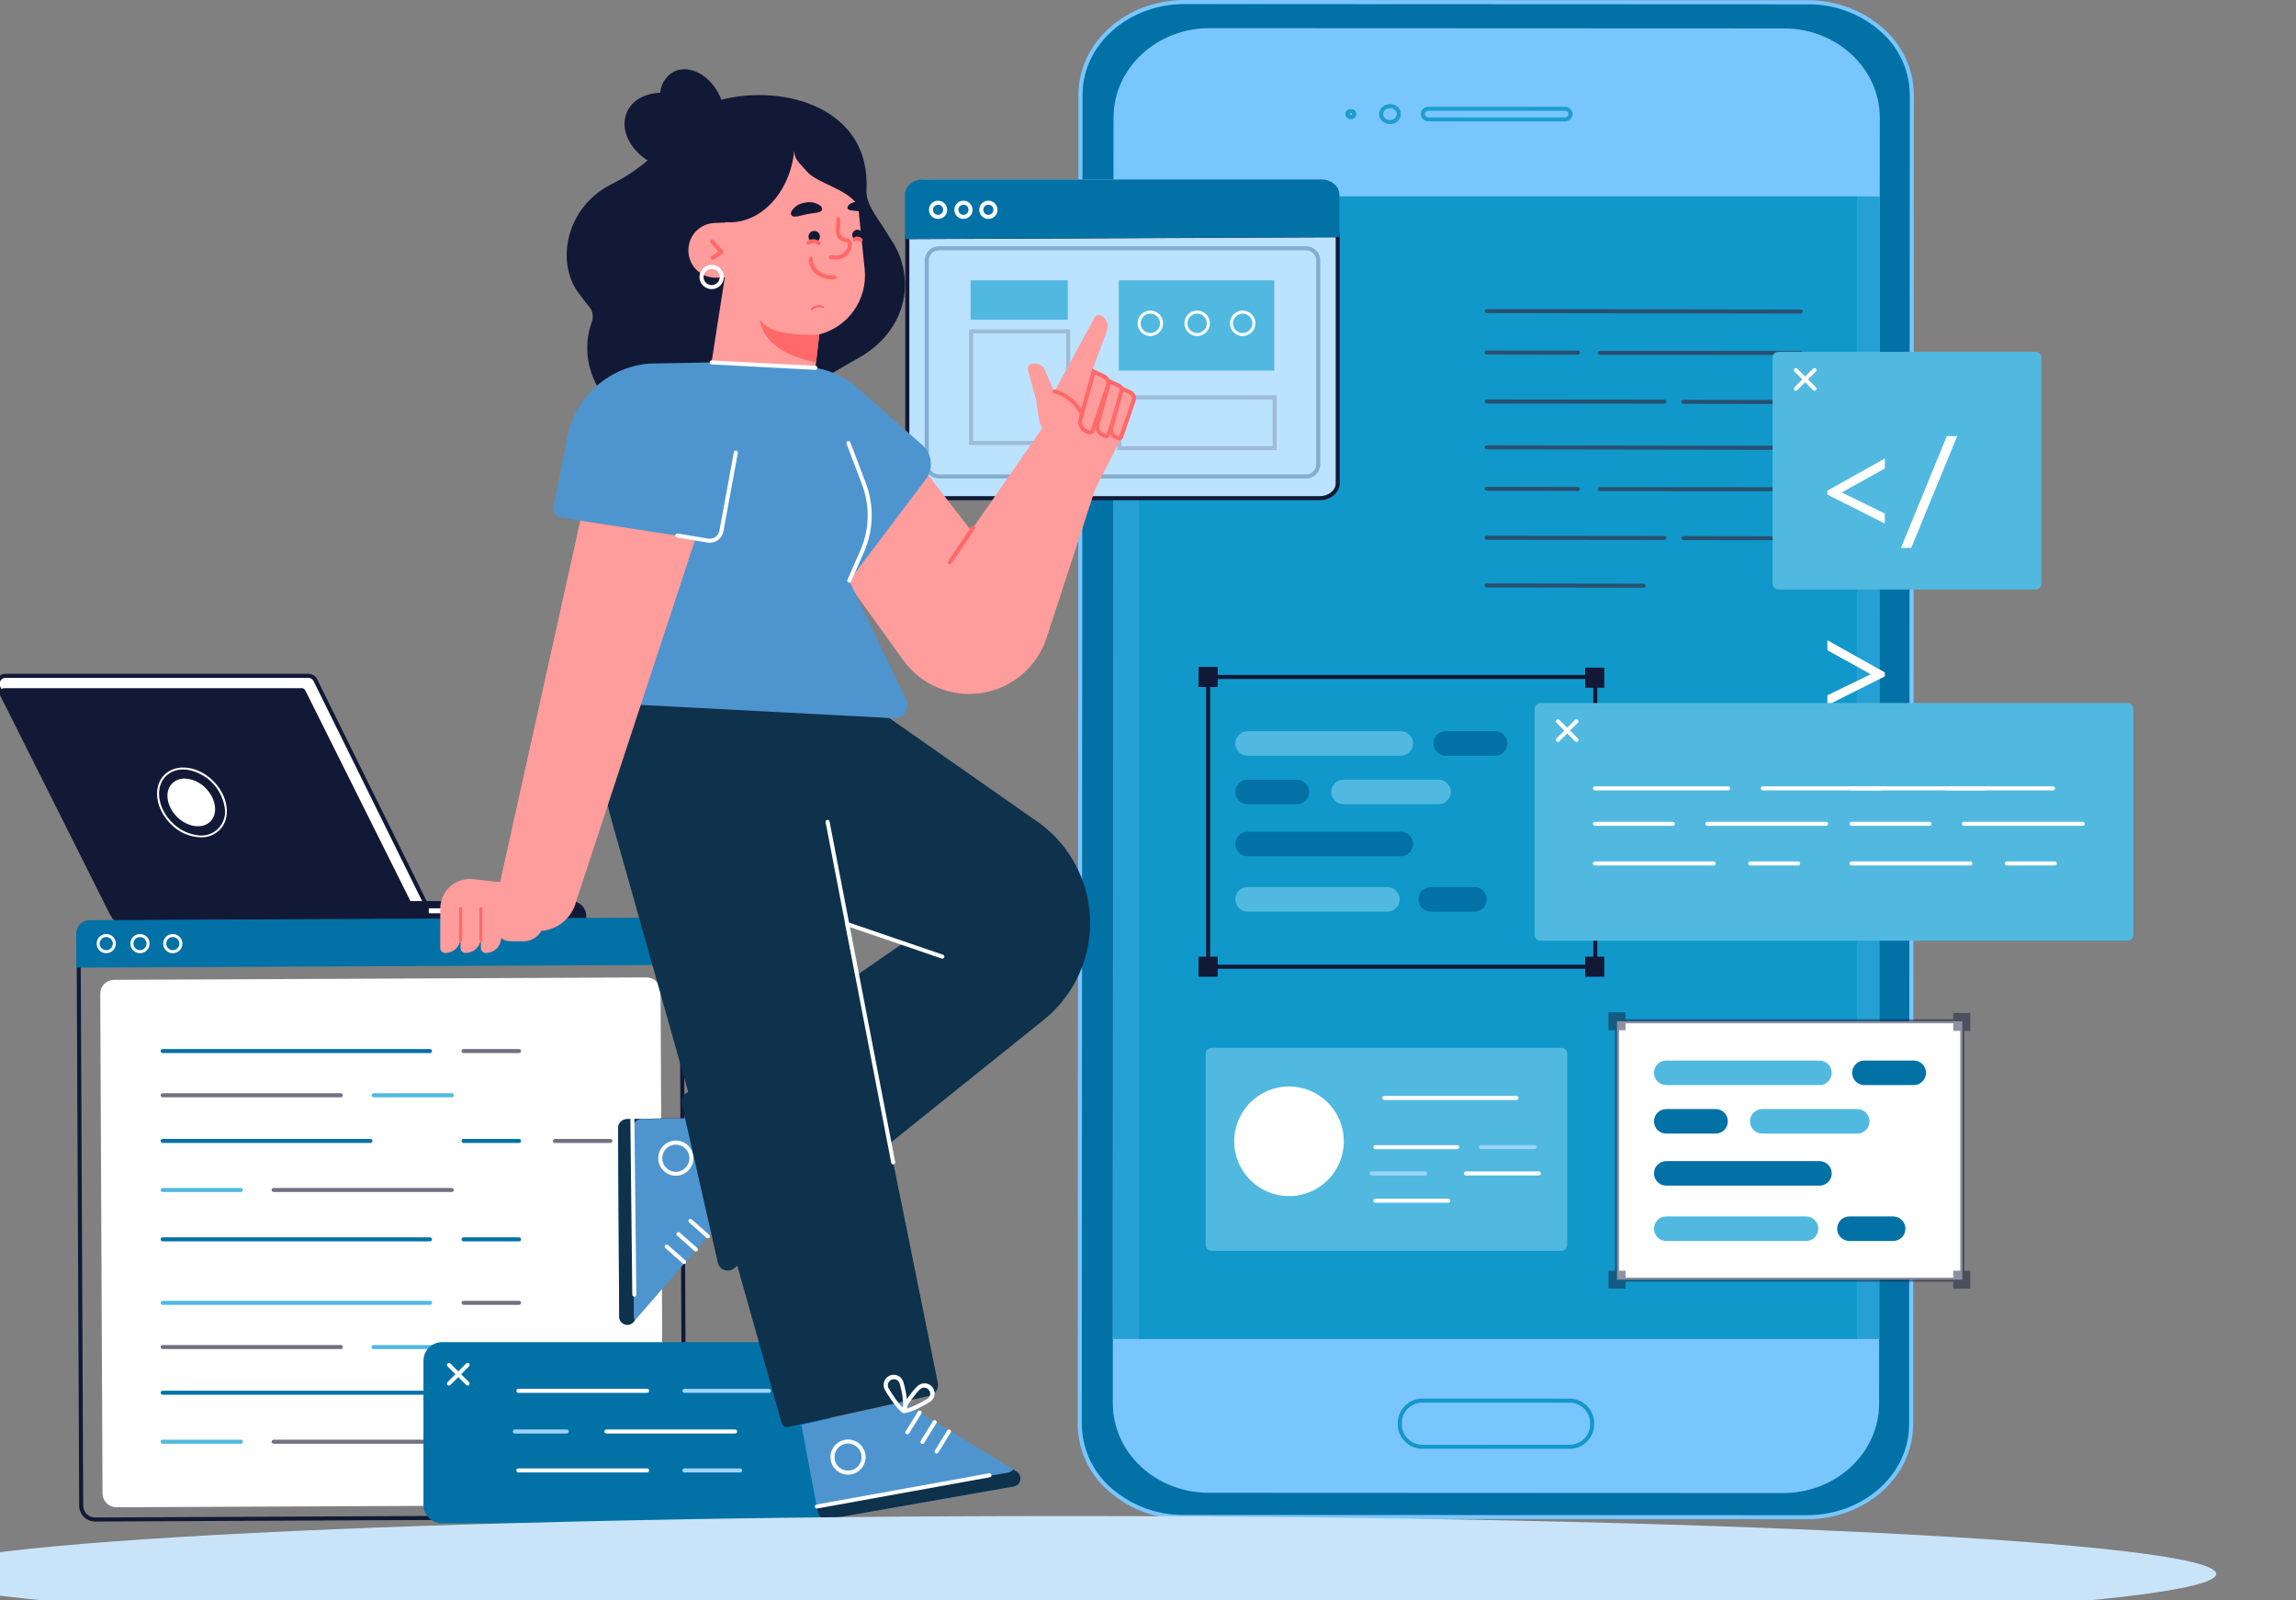 <svg width="518" height="361" viewBox="0 0 518 361" fill="none" xmlns="http://www.w3.org/2000/svg">
<rect x="0" y="0" width="518" height="361" fill="#808080" stroke="none"/>
<g clip-path="url(#clip0_438_1087)">
<path d="M407.668 342.266L267.085 342.202C254.113 342.196 243.603 332.841 243.609 321.306L243.776 21.335C243.783 9.8 254.304 0.456 267.275 0.456L407.858 0.523C420.83 0.529 431.34 9.884 431.334 21.42L431.166 321.39C431.16 332.925 420.64 342.271 407.668 342.266Z" fill="#0271A6"/>
<path d="M407.675 342.721H407.663L267.08 342.659C260.87 342.721 254.853 340.5 250.173 336.418C247.99 334.548 246.233 332.231 245.021 329.624C243.81 327.017 243.171 324.18 243.148 321.306L243.315 21.335C243.322 9.573 254.063 0 267.258 0H267.27L407.857 0.067C414.066 0.004 420.083 2.225 424.764 6.307C426.947 8.177 428.703 10.494 429.915 13.101C431.127 15.708 431.766 18.544 431.788 21.419L431.62 321.389C431.614 333.155 420.874 342.721 407.675 342.721ZM407.663 341.81H407.674C420.369 341.81 430.699 332.652 430.705 321.387L430.873 21.416C430.85 18.671 430.239 15.962 429.08 13.473C427.922 10.984 426.244 8.773 424.159 6.988C419.644 3.054 413.843 0.916 407.857 0.978L267.274 0.915H267.262C254.568 0.915 244.238 10.074 244.23 21.338L244.063 321.308C244.087 324.054 244.699 326.763 245.857 329.253C247.016 331.742 248.695 333.954 250.781 335.739C255.296 339.673 261.097 341.812 267.083 341.75L407.663 341.81Z" fill="#79C6FF"/>
<path d="M402.287 336.814L272.698 336.756C260.74 336.751 251.052 327.705 251.059 316.553L251.22 26.537C251.225 15.384 260.923 6.35 272.88 6.35L402.469 6.408C414.426 6.413 424.114 15.459 424.108 26.611L423.947 316.628C423.942 327.783 414.243 336.819 402.287 336.814Z" fill="#79C6FF"/>
<path opacity="0.89" d="M313.6 27.988C312.967 27.993 312.355 27.763 311.881 27.343C311.65 27.144 311.464 26.896 311.337 26.619C311.21 26.341 311.145 26.039 311.145 25.733C311.145 25.427 311.21 25.125 311.337 24.847C311.464 24.57 311.65 24.322 311.881 24.122C312.355 23.703 312.967 23.474 313.599 23.48C314.232 23.474 314.844 23.704 315.318 24.123C315.548 24.324 315.732 24.572 315.859 24.849C315.986 25.127 316.052 25.429 316.053 25.734C316.024 26.358 315.75 26.945 315.291 27.367C314.831 27.789 314.223 28.012 313.6 27.988ZM313.6 24.391C313.192 24.386 312.797 24.532 312.491 24.801C312.355 24.915 312.245 25.058 312.17 25.219C312.095 25.38 312.056 25.555 312.056 25.733C312.056 25.911 312.095 26.086 312.17 26.247C312.245 26.408 312.355 26.551 312.491 26.665C312.797 26.934 313.192 27.081 313.6 27.076C313.982 27.1 314.358 26.973 314.647 26.721C314.936 26.47 315.114 26.115 315.144 25.733C315.142 25.556 315.102 25.381 315.027 25.221C314.952 25.06 314.844 24.917 314.71 24.802C314.404 24.532 314.008 24.386 313.601 24.391H313.6Z" fill="#1298CA"/>
<path opacity="0.89" d="M304.785 26.875C304.627 26.889 304.467 26.87 304.317 26.819C304.166 26.768 304.028 26.687 303.911 26.579C303.794 26.472 303.7 26.342 303.636 26.196C303.572 26.051 303.539 25.894 303.539 25.735C303.539 25.576 303.572 25.419 303.636 25.274C303.7 25.128 303.794 24.998 303.911 24.891C304.028 24.783 304.166 24.702 304.317 24.651C304.467 24.6 304.627 24.581 304.785 24.595C305.097 24.587 305.401 24.701 305.629 24.915C305.857 25.129 305.991 25.424 306.002 25.737C305.99 26.049 305.855 26.343 305.627 26.556C305.399 26.769 305.097 26.884 304.785 26.875ZM304.785 25.507C304.618 25.507 304.477 25.613 304.477 25.738C304.477 25.985 305.09 25.987 305.092 25.738C305.092 25.614 304.952 25.509 304.785 25.509V25.507Z" fill="#1298CA"/>
<path opacity="0.89" d="M353 27.396L322.331 27.382C321.875 27.397 321.432 27.232 321.097 26.922C320.762 26.612 320.563 26.182 320.543 25.726C320.545 25.501 320.594 25.279 320.689 25.075C320.783 24.87 320.92 24.688 321.09 24.541C321.434 24.237 321.878 24.071 322.337 24.074L353.005 24.088C353.464 24.084 353.908 24.251 354.252 24.556C354.421 24.704 354.556 24.886 354.65 25.09C354.743 25.294 354.792 25.516 354.793 25.741C354.773 26.198 354.573 26.628 354.237 26.938C353.902 27.248 353.457 27.412 353 27.396ZM322.332 24.984C322.098 24.981 321.871 25.064 321.694 25.218C321.62 25.281 321.561 25.359 321.52 25.446C321.478 25.534 321.456 25.629 321.454 25.726C321.474 25.941 321.577 26.139 321.741 26.278C321.905 26.417 322.117 26.486 322.331 26.47L353 26.484C353.215 26.5 353.427 26.431 353.591 26.292C353.755 26.153 353.858 25.955 353.878 25.741C353.876 25.644 353.854 25.549 353.813 25.461C353.772 25.373 353.713 25.295 353.639 25.232C353.462 25.078 353.235 24.995 353.001 24.998L322.333 24.984H322.332Z" fill="#1298CA"/>
<path d="M354.122 326.84L320.877 326.824C320.149 326.824 319.429 326.68 318.757 326.401C318.085 326.123 317.474 325.714 316.96 325.199C316.446 324.684 316.038 324.073 315.76 323.401C315.482 322.728 315.339 322.008 315.34 321.28V321.042C315.343 319.573 315.928 318.166 316.966 317.127C318.005 316.089 319.412 315.506 320.88 315.504L354.127 315.519C354.854 315.52 355.575 315.663 356.246 315.942C356.918 316.221 357.529 316.629 358.043 317.144C358.557 317.659 358.965 318.27 359.243 318.943C359.52 319.615 359.663 320.336 359.663 321.064V321.302C359.66 322.77 359.076 324.178 358.037 325.216C356.998 326.255 355.59 326.838 354.122 326.84ZM320.878 316.416C319.652 316.417 318.476 316.905 317.608 317.772C316.741 318.639 316.252 319.815 316.249 321.042V321.28C316.249 322.508 316.736 323.685 317.603 324.554C318.471 325.423 319.647 325.911 320.875 325.912L354.12 325.928C355.347 325.927 356.523 325.439 357.391 324.572C358.258 323.705 358.747 322.529 358.748 321.302V321.064C358.749 320.456 358.63 319.854 358.398 319.292C358.165 318.73 357.825 318.219 357.395 317.789C356.966 317.359 356.456 317.018 355.895 316.785C355.334 316.552 354.732 316.432 354.124 316.431L320.877 316.416H320.878Z" fill="#1298CA"/>
<path d="M418.933 44.316H256.926V302.062H418.933V44.316Z" fill="#1298CA"/>
<path opacity="0.81" d="M424.099 44.312H251.145V302.057H424.099V44.312Z" fill="#1298CA"/>
<path opacity="0.69" d="M406.269 101.486L335.436 101.377C335.315 101.377 335.199 101.329 335.114 101.243C335.028 101.158 334.98 101.042 334.98 100.921C334.98 100.8 335.028 100.684 335.114 100.598C335.199 100.513 335.315 100.465 335.436 100.465L406.269 100.574C406.389 100.574 406.505 100.622 406.591 100.708C406.676 100.793 406.724 100.909 406.724 101.03C406.724 101.151 406.676 101.267 406.591 101.352C406.505 101.438 406.389 101.486 406.269 101.486Z" fill="#353148"/>
<path opacity="0.69" d="M370.803 132.583L335.385 132.528C335.265 132.528 335.149 132.48 335.063 132.394C334.978 132.309 334.93 132.193 334.93 132.072C334.93 131.951 334.978 131.835 335.063 131.75C335.149 131.664 335.265 131.616 335.385 131.616L370.803 131.671C370.924 131.671 371.04 131.719 371.125 131.804C371.211 131.89 371.259 132.006 371.259 132.127C371.259 132.248 371.211 132.364 371.125 132.449C371.04 132.535 370.924 132.583 370.803 132.583Z" fill="#353148"/>
<path opacity="0.69" d="M355.999 110.761L335.413 110.72C335.292 110.72 335.176 110.672 335.091 110.587C335.005 110.501 334.957 110.385 334.957 110.264C334.957 110.144 335.005 110.028 335.091 109.942C335.176 109.857 335.292 109.809 335.413 109.809L355.999 109.85C356.12 109.85 356.236 109.898 356.321 109.983C356.407 110.069 356.455 110.185 356.455 110.305C356.455 110.426 356.407 110.542 356.321 110.628C356.236 110.713 356.12 110.761 355.999 110.761Z" fill="#353148"/>
<path opacity="0.69" d="M406.243 110.83L360.956 110.79C360.835 110.79 360.719 110.742 360.634 110.656C360.548 110.571 360.5 110.455 360.5 110.334C360.5 110.213 360.548 110.097 360.634 110.011C360.719 109.926 360.835 109.878 360.956 109.878L406.243 109.918C406.364 109.918 406.48 109.966 406.565 110.052C406.65 110.137 406.698 110.253 406.698 110.374C406.698 110.495 406.65 110.611 406.565 110.696C406.48 110.782 406.364 110.83 406.243 110.83Z" fill="#353148"/>
<path opacity="0.69" d="M375.451 121.817L335.409 121.776C335.288 121.776 335.172 121.728 335.087 121.642C335.001 121.557 334.953 121.441 334.953 121.32C334.953 121.199 335.001 121.083 335.087 120.998C335.172 120.912 335.288 120.864 335.409 120.864L375.45 120.905C375.571 120.905 375.687 120.953 375.772 121.039C375.858 121.124 375.906 121.24 375.906 121.361C375.906 121.482 375.858 121.598 375.772 121.683C375.687 121.769 375.571 121.817 375.45 121.817H375.451Z" fill="#353148"/>
<path opacity="0.69" d="M406.243 121.885L379.799 121.844C379.679 121.844 379.563 121.796 379.477 121.711C379.392 121.625 379.344 121.509 379.344 121.388C379.344 121.268 379.392 121.152 379.477 121.066C379.563 120.981 379.679 120.933 379.799 120.933L406.243 120.974C406.364 120.974 406.48 121.022 406.566 121.107C406.651 121.193 406.699 121.309 406.699 121.43C406.699 121.55 406.651 121.666 406.566 121.752C406.48 121.837 406.364 121.885 406.243 121.885Z" fill="#353148"/>
<path opacity="0.69" d="M406.269 70.742L335.436 70.632C335.315 70.632 335.199 70.584 335.114 70.499C335.028 70.413 334.98 70.297 334.98 70.177C334.98 70.056 335.028 69.94 335.114 69.854C335.199 69.769 335.315 69.721 335.436 69.721L406.269 69.83C406.389 69.83 406.505 69.878 406.591 69.964C406.676 70.049 406.724 70.165 406.724 70.286C406.724 70.407 406.676 70.523 406.591 70.608C406.505 70.694 406.389 70.742 406.269 70.742Z" fill="#353148"/>
<path opacity="0.69" d="M355.999 80.018L335.413 79.978C335.292 79.978 335.176 79.93 335.091 79.845C335.005 79.759 334.957 79.643 334.957 79.522C334.957 79.401 335.005 79.285 335.091 79.2C335.176 79.114 335.292 79.066 335.413 79.066L355.999 79.106C356.12 79.106 356.236 79.155 356.321 79.24C356.407 79.326 356.455 79.442 356.455 79.562C356.455 79.683 356.407 79.799 356.321 79.885C356.236 79.97 356.12 80.018 355.999 80.018Z" fill="#353148"/>
<path opacity="0.69" d="M406.243 80.087L360.956 80.046C360.835 80.046 360.719 79.998 360.634 79.912C360.548 79.826 360.5 79.711 360.5 79.59C360.5 79.469 360.548 79.353 360.634 79.267C360.719 79.182 360.835 79.134 360.956 79.134L406.243 79.175C406.364 79.175 406.48 79.223 406.565 79.308C406.65 79.394 406.698 79.51 406.698 79.631C406.698 79.752 406.65 79.868 406.565 79.953C406.48 80.038 406.364 80.087 406.243 80.087Z" fill="#353148"/>
<path opacity="0.69" d="M375.454 91.072L335.413 91.031C335.292 91.031 335.176 90.983 335.091 90.897C335.005 90.812 334.957 90.696 334.957 90.575C334.957 90.454 335.005 90.338 335.091 90.253C335.176 90.167 335.292 90.119 335.413 90.119L375.454 90.16C375.575 90.16 375.691 90.208 375.776 90.294C375.861 90.379 375.909 90.495 375.909 90.616C375.909 90.737 375.861 90.853 375.776 90.938C375.691 91.024 375.575 91.072 375.454 91.072Z" fill="#353148"/>
<path opacity="0.69" d="M406.243 91.141L379.799 91.1C379.679 91.1 379.563 91.052 379.477 90.967C379.392 90.881 379.344 90.765 379.344 90.644C379.344 90.523 379.392 90.407 379.477 90.322C379.563 90.237 379.679 90.189 379.799 90.189L406.243 90.23C406.364 90.23 406.48 90.278 406.566 90.363C406.651 90.448 406.699 90.564 406.699 90.685C406.699 90.806 406.651 90.922 406.566 91.008C406.48 91.093 406.364 91.141 406.243 91.141Z" fill="#353148"/>
<path d="M360.376 218.531H272.109V152.259H360.376V218.531ZM273.021 217.62H359.464V153.171H273.021V217.62Z" fill="#121936"/>
<path d="M274.723 150.449H270.406V154.981H274.723V150.449Z" fill="#121936"/>
<path d="M361.941 150.618H357.625V155.15H361.941V150.618Z" fill="#121936"/>
<path d="M274.723 215.811H270.406V220.342H274.723V215.811Z" fill="#121936"/>
<path d="M361.941 215.811H357.625V220.342H361.941V215.811Z" fill="#121936"/>
<path d="M316.028 170.489H281.465C280.73 170.489 280.026 170.197 279.507 169.677C278.987 169.158 278.695 168.453 278.695 167.718C278.695 166.983 278.987 166.278 279.506 165.758C280.026 165.239 280.73 164.947 281.465 164.946H316.028C316.392 164.946 316.752 165.018 317.088 165.157C317.424 165.297 317.729 165.501 317.987 165.758C318.244 166.016 318.448 166.321 318.587 166.657C318.726 166.994 318.798 167.354 318.797 167.718C318.797 168.453 318.506 169.158 317.986 169.677C317.467 170.197 316.762 170.489 316.028 170.489Z" fill="#51B9DF"/>
<path d="M316.028 193.166H281.465C280.73 193.166 280.026 192.874 279.507 192.354C278.987 191.834 278.695 191.13 278.695 190.395C278.695 189.66 278.987 188.955 279.506 188.435C280.026 187.915 280.73 187.623 281.465 187.623H316.028C316.392 187.623 316.752 187.695 317.088 187.834C317.424 187.973 317.729 188.178 317.987 188.435C318.244 188.692 318.448 188.998 318.587 189.334C318.726 189.67 318.798 190.031 318.797 190.395C318.797 191.13 318.506 191.834 317.986 192.354C317.467 192.874 316.762 193.166 316.028 193.166Z" fill="#0271A6"/>
<path d="M324.555 181.427H303.125C302.391 181.427 301.686 181.135 301.167 180.616C300.647 180.096 300.355 179.391 300.355 178.656C300.355 177.922 300.647 177.217 301.167 176.697C301.686 176.177 302.391 175.885 303.125 175.885H324.555C325.29 175.885 325.994 176.177 326.514 176.697C327.033 177.216 327.325 177.921 327.325 178.656C327.325 179.391 327.033 180.096 326.514 180.616C325.994 181.135 325.289 181.427 324.555 181.427Z" fill="#51B9DF"/>
<path d="M337.299 170.489H326.169C325.434 170.489 324.73 170.197 324.21 169.677C323.691 169.158 323.399 168.453 323.398 167.718C323.398 166.983 323.69 166.278 324.21 165.758C324.73 165.238 325.434 164.946 326.169 164.946H337.299C338.034 164.946 338.738 165.238 339.258 165.758C339.778 166.278 340.07 166.983 340.07 167.718C340.069 168.453 339.777 169.158 339.258 169.677C338.738 170.197 338.034 170.489 337.299 170.489Z" fill="#0271A6"/>
<path d="M313.003 205.657H281.469C280.734 205.657 280.03 205.365 279.51 204.845C278.991 204.326 278.699 203.621 278.699 202.886C278.699 202.151 278.991 201.446 279.51 200.926C280.03 200.407 280.734 200.114 281.469 200.114H313.003C313.738 200.114 314.442 200.407 314.962 200.926C315.481 201.446 315.773 202.151 315.773 202.886C315.773 203.621 315.481 204.326 314.962 204.845C314.442 205.365 313.738 205.657 313.003 205.657Z" fill="#51B9DF"/>
<path d="M332.666 205.657H322.794C322.059 205.657 321.355 205.365 320.835 204.845C320.316 204.326 320.024 203.621 320.023 202.886C320.023 202.522 320.095 202.162 320.234 201.825C320.374 201.489 320.578 201.183 320.835 200.926C321.092 200.669 321.398 200.465 321.734 200.325C322.07 200.186 322.43 200.114 322.794 200.114H332.666C333.03 200.114 333.39 200.186 333.727 200.325C334.063 200.465 334.368 200.669 334.625 200.926C334.883 201.183 335.087 201.489 335.226 201.825C335.365 202.162 335.437 202.522 335.437 202.886C335.437 203.621 335.145 204.326 334.625 204.845C334.106 205.365 333.401 205.657 332.666 205.657Z" fill="#0271A6"/>
<path d="M292.595 181.43H281.465C280.73 181.43 280.026 181.138 279.507 180.619C278.987 180.099 278.695 179.394 278.695 178.659C278.695 177.924 278.987 177.22 279.506 176.7C280.026 176.18 280.73 175.888 281.465 175.888H292.595C293.33 175.888 294.034 176.18 294.554 176.7C295.074 177.219 295.366 177.924 295.366 178.659C295.365 179.394 295.073 180.099 294.554 180.619C294.034 181.138 293.33 181.43 292.595 181.43Z" fill="#0271A6"/>
<path d="M352.274 236.388H273.328C272.607 236.388 272.023 236.972 272.023 237.692V280.858C272.023 281.578 272.607 282.163 273.328 282.163H352.274C352.994 282.163 353.578 281.578 353.578 280.858V237.692C353.578 236.972 352.994 236.388 352.274 236.388Z" fill="#51B9DF"/>
<path d="M290.815 269.826C297.641 269.826 303.174 264.291 303.174 257.463C303.174 250.635 297.641 245.1 290.815 245.1C283.99 245.1 278.457 250.635 278.457 257.463C278.457 264.291 283.99 269.826 290.815 269.826Z" fill="white"/>
<path d="M342.158 248.137H312.288C312.167 248.137 312.051 248.089 311.966 248.004C311.88 247.918 311.832 247.802 311.832 247.681C311.832 247.561 311.88 247.445 311.966 247.359C312.051 247.274 312.167 247.226 312.288 247.226H342.158C342.279 247.226 342.394 247.274 342.48 247.359C342.565 247.445 342.613 247.561 342.613 247.681C342.613 247.802 342.565 247.918 342.48 248.004C342.394 248.089 342.279 248.137 342.158 248.137Z" fill="white"/>
<path d="M347.186 265.172H330.725C330.604 265.172 330.488 265.124 330.403 265.039C330.318 264.953 330.27 264.838 330.27 264.717C330.27 264.596 330.318 264.48 330.403 264.394C330.488 264.309 330.604 264.261 330.725 264.261H347.186C347.307 264.261 347.423 264.309 347.508 264.394C347.594 264.48 347.642 264.596 347.642 264.717C347.642 264.838 347.594 264.953 347.508 265.039C347.423 265.124 347.307 265.172 347.186 265.172Z" fill="white"/>
<path d="M326.768 271.326H310.307C310.186 271.326 310.07 271.278 309.985 271.192C309.9 271.107 309.852 270.991 309.852 270.87C309.852 270.749 309.9 270.633 309.985 270.548C310.07 270.462 310.186 270.414 310.307 270.414H326.768C326.889 270.414 327.005 270.462 327.09 270.548C327.176 270.633 327.224 270.749 327.224 270.87C327.224 270.991 327.176 271.107 327.09 271.192C327.005 271.278 326.889 271.326 326.768 271.326Z" fill="white"/>
<path d="M328.767 259.243H310.307C310.186 259.243 310.07 259.195 309.985 259.109C309.9 259.024 309.852 258.908 309.852 258.787C309.852 258.666 309.9 258.55 309.985 258.465C310.07 258.379 310.186 258.331 310.307 258.331H328.767C328.887 258.331 329.003 258.379 329.089 258.465C329.174 258.55 329.222 258.666 329.222 258.787C329.222 258.908 329.174 259.024 329.089 259.109C329.003 259.195 328.887 259.243 328.767 259.243Z" fill="white"/>
<path d="M346.237 259.243H334.116C333.995 259.243 333.879 259.195 333.794 259.109C333.708 259.024 333.66 258.908 333.66 258.787C333.66 258.666 333.708 258.55 333.794 258.465C333.879 258.379 333.995 258.331 334.116 258.331H346.237C346.358 258.331 346.474 258.379 346.56 258.465C346.645 258.55 346.693 258.666 346.693 258.787C346.693 258.908 346.645 259.024 346.56 259.109C346.474 259.195 346.358 259.243 346.237 259.243Z" fill="#9DD3FF"/>
<path d="M321.542 265.172H309.487C309.366 265.172 309.25 265.124 309.165 265.039C309.079 264.953 309.031 264.838 309.031 264.717C309.031 264.596 309.079 264.48 309.165 264.394C309.25 264.309 309.366 264.261 309.487 264.261H321.542C321.663 264.261 321.779 264.309 321.864 264.394C321.95 264.48 321.998 264.596 321.998 264.717C321.998 264.838 321.95 264.953 321.864 265.039C321.779 265.124 321.663 265.172 321.542 265.172Z" fill="#9DD3FF"/>
<path d="M442.717 230.391H364.816V288.676H442.717V230.391Z" fill="white"/>
<g opacity="0.48">
<path d="M443.171 289.131H364.359V229.935H443.171V289.131ZM365.271 288.219H442.26V230.846H365.271V288.219Z" fill="#121936"/>
<path d="M366.739 228.369H362.891V232.41H366.739V228.369Z" fill="#121936"/>
<path d="M444.517 228.52H440.668V232.56H444.517V228.52Z" fill="#121936"/>
<path d="M366.739 286.655H362.891V290.696H366.739V286.655Z" fill="#121936"/>
<path d="M444.517 286.655H440.668V290.696H444.517V286.655Z" fill="#121936"/>
</g>
<path d="M410.485 244.789H375.923C375.188 244.789 374.483 244.497 373.964 243.978C373.444 243.458 373.152 242.753 373.152 242.018C373.152 241.654 373.224 241.293 373.363 240.957C373.502 240.621 373.707 240.315 373.964 240.058C374.221 239.801 374.527 239.596 374.863 239.457C375.199 239.318 375.559 239.246 375.923 239.246H410.485C410.849 239.246 411.209 239.318 411.545 239.457C411.881 239.596 412.187 239.801 412.444 240.058C412.701 240.315 412.905 240.621 413.045 240.957C413.184 241.293 413.255 241.654 413.255 242.018C413.255 242.753 412.963 243.458 412.444 243.978C411.924 244.497 411.22 244.789 410.485 244.789Z" fill="#51B9DF"/>
<path d="M410.485 267.472H375.923C375.559 267.472 375.199 267.401 374.863 267.262C374.527 267.122 374.221 266.918 373.964 266.661C373.707 266.404 373.503 266.098 373.363 265.762C373.224 265.426 373.152 265.065 373.152 264.701C373.152 264.337 373.224 263.977 373.363 263.641C373.502 263.304 373.707 262.999 373.964 262.742C374.221 262.484 374.527 262.28 374.863 262.141C375.199 262.001 375.559 261.93 375.923 261.93H410.485C410.849 261.93 411.209 262.001 411.545 262.141C411.881 262.28 412.187 262.484 412.444 262.742C412.701 262.999 412.905 263.304 413.045 263.641C413.184 263.977 413.255 264.337 413.255 264.701C413.255 265.065 413.184 265.426 413.044 265.762C412.905 266.098 412.701 266.404 412.444 266.661C412.187 266.918 411.881 267.122 411.545 267.262C411.209 267.401 410.849 267.472 410.485 267.472Z" fill="#0271A6"/>
<path d="M419.013 255.728H397.583C396.848 255.728 396.144 255.436 395.624 254.916C395.104 254.396 394.812 253.691 394.812 252.956C394.813 252.221 395.105 251.517 395.624 250.997C396.144 250.477 396.848 250.186 397.583 250.186H419.013C419.747 250.186 420.452 250.478 420.971 250.997C421.49 251.517 421.782 252.222 421.782 252.956C421.782 253.691 421.491 254.396 420.971 254.916C420.452 255.436 419.747 255.728 419.013 255.728Z" fill="#51B9DF"/>
<path d="M431.755 244.789H420.625C420.261 244.789 419.901 244.718 419.565 244.578C419.229 244.439 418.924 244.235 418.666 243.978C418.409 243.72 418.205 243.415 418.066 243.078C417.927 242.742 417.855 242.382 417.855 242.018C417.855 241.654 417.927 241.293 418.066 240.957C418.205 240.621 418.409 240.315 418.666 240.058C418.924 239.801 419.229 239.596 419.565 239.457C419.901 239.318 420.261 239.246 420.625 239.246H431.755C432.119 239.246 432.479 239.318 432.815 239.457C433.152 239.596 433.457 239.801 433.714 240.058C433.971 240.315 434.176 240.621 434.315 240.957C434.454 241.293 434.526 241.654 434.526 242.018C434.526 242.753 434.234 243.458 433.714 243.978C433.195 244.497 432.49 244.789 431.755 244.789Z" fill="#0271A6"/>
<path d="M407.457 279.955H375.923C375.188 279.955 374.483 279.662 373.964 279.143C373.444 278.623 373.152 277.918 373.152 277.183C373.152 276.819 373.224 276.458 373.363 276.122C373.502 275.786 373.707 275.48 373.964 275.223C374.221 274.966 374.527 274.761 374.863 274.622C375.199 274.483 375.559 274.411 375.923 274.411H407.457C408.192 274.411 408.896 274.703 409.416 275.223C409.935 275.743 410.227 276.448 410.227 277.183C410.227 277.918 409.935 278.623 409.416 279.142C408.896 279.662 408.192 279.954 407.457 279.955Z" fill="#51B9DF"/>
<path d="M427.123 279.955H417.247C416.512 279.955 415.808 279.662 415.288 279.143C414.768 278.623 414.477 277.918 414.477 277.183C414.477 276.819 414.548 276.458 414.687 276.122C414.827 275.786 415.031 275.48 415.288 275.223C415.545 274.966 415.851 274.761 416.187 274.622C416.523 274.483 416.883 274.411 417.247 274.411H427.119C427.854 274.411 428.559 274.703 429.078 275.223C429.597 275.743 429.889 276.448 429.889 277.183C429.889 277.917 429.598 278.621 429.079 279.141C428.561 279.661 427.857 279.953 427.123 279.955Z" fill="#0271A6"/>
<path d="M387.053 255.731H375.923C375.188 255.731 374.483 255.439 373.964 254.919C373.444 254.399 373.152 253.694 373.152 252.959C373.152 252.595 373.224 252.235 373.363 251.899C373.503 251.562 373.707 251.257 373.964 251C374.221 250.742 374.527 250.538 374.863 250.399C375.199 250.26 375.559 250.188 375.923 250.188H387.053C387.787 250.188 388.492 250.48 389.011 251C389.531 251.52 389.823 252.224 389.823 252.959C389.823 253.694 389.531 254.399 389.011 254.919C388.492 255.439 387.788 255.731 387.053 255.731Z" fill="#0271A6"/>
<path d="M459.254 79.365H401.226C400.506 79.365 399.922 79.949 399.922 80.67V131.679C399.922 132.4 400.506 132.984 401.226 132.984H459.254C459.975 132.984 460.559 132.4 460.559 131.679V80.67C460.559 79.949 459.975 79.365 459.254 79.365Z" fill="#51B9DF"/>
<path d="M409.365 88.141C409.245 88.141 409.129 88.093 409.044 88.008L404.84 83.803C404.798 83.76 404.765 83.71 404.742 83.655C404.719 83.599 404.707 83.54 404.707 83.48C404.707 83.42 404.719 83.361 404.742 83.306C404.765 83.25 404.798 83.2 404.841 83.158C404.883 83.115 404.933 83.082 404.989 83.059C405.044 83.036 405.103 83.024 405.163 83.024C405.223 83.025 405.282 83.036 405.338 83.059C405.393 83.082 405.443 83.116 405.486 83.158L409.688 87.363C409.752 87.427 409.795 87.508 409.812 87.597C409.83 87.685 409.821 87.776 409.786 87.86C409.752 87.943 409.693 88.014 409.618 88.064C409.543 88.114 409.455 88.141 409.365 88.141Z" fill="white"/>
<path d="M405.163 88.141C405.073 88.141 404.984 88.114 404.91 88.064C404.835 88.014 404.776 87.943 404.742 87.86C404.707 87.777 404.698 87.685 404.716 87.597C404.733 87.508 404.776 87.427 404.84 87.363L409.043 83.158C409.129 83.075 409.244 83.029 409.364 83.03C409.483 83.031 409.598 83.079 409.682 83.164C409.767 83.248 409.815 83.363 409.816 83.482C409.817 83.602 409.771 83.717 409.688 83.803L405.485 88.008C405.443 88.05 405.393 88.084 405.337 88.106C405.282 88.129 405.222 88.141 405.163 88.141Z" fill="white"/>
<path d="M425.237 118.095L412.275 111.584V110.694L425.237 103.43V105.691L415.561 111.056V111.116L425.237 115.849V118.095ZM441.56 98.396L431.19 123.596H428.884L439.224 98.396H441.56ZM425.237 152.584L412.275 159.095V156.849L421.982 152.147V152.056L412.275 146.691V144.43L425.237 151.694V152.584Z" fill="white"/>
<path d="M479.986 158.595H347.539C346.818 158.595 346.234 159.179 346.234 159.899V210.909C346.234 211.629 346.818 212.213 347.539 212.213H479.986C480.707 212.213 481.291 211.629 481.291 210.909V159.899C481.291 159.179 480.707 158.595 479.986 158.595Z" fill="#51B9DF"/>
<path d="M355.676 167.37C355.556 167.37 355.44 167.322 355.355 167.237L351.151 163.032C351.068 162.946 351.022 162.831 351.023 162.712C351.024 162.592 351.072 162.478 351.157 162.393C351.241 162.309 351.356 162.261 351.475 162.26C351.595 162.259 351.71 162.305 351.796 162.388L355.999 166.593C356.063 166.656 356.106 166.738 356.123 166.826C356.141 166.914 356.132 167.006 356.097 167.089C356.063 167.172 356.004 167.244 355.929 167.294C355.855 167.344 355.766 167.37 355.676 167.37Z" fill="white"/>
<path d="M351.475 167.37C351.385 167.37 351.297 167.344 351.222 167.294C351.147 167.244 351.089 167.172 351.054 167.089C351.02 167.006 351.011 166.914 351.028 166.826C351.046 166.738 351.089 166.656 351.153 166.593L355.356 162.388C355.442 162.305 355.557 162.259 355.676 162.26C355.796 162.261 355.91 162.309 355.995 162.393C356.079 162.478 356.127 162.592 356.128 162.712C356.129 162.831 356.083 162.946 356 163.032L351.797 167.237C351.711 167.322 351.596 167.37 351.475 167.37Z" fill="white"/>
<path d="M389.896 178.303H359.827C359.706 178.303 359.59 178.255 359.505 178.17C359.419 178.084 359.371 177.968 359.371 177.847C359.371 177.727 359.419 177.611 359.505 177.525C359.59 177.44 359.706 177.392 359.827 177.392H389.894C390.014 177.392 390.13 177.44 390.216 177.525C390.301 177.611 390.349 177.727 390.349 177.847C390.349 177.968 390.301 178.084 390.216 178.17C390.13 178.255 390.014 178.303 389.894 178.303H389.896Z" fill="white"/>
<path d="M424.514 178.303H397.714C397.593 178.303 397.477 178.255 397.391 178.17C397.306 178.084 397.258 177.968 397.258 177.847C397.258 177.727 397.306 177.611 397.391 177.525C397.477 177.44 397.593 177.392 397.714 177.392H424.514C424.635 177.392 424.751 177.44 424.836 177.525C424.922 177.611 424.97 177.727 424.97 177.847C424.97 177.968 424.922 178.084 424.836 178.17C424.751 178.255 424.635 178.303 424.514 178.303Z" fill="white"/>
<path d="M386.629 195.238H359.827C359.706 195.238 359.59 195.19 359.505 195.104C359.419 195.019 359.371 194.903 359.371 194.782C359.371 194.661 359.419 194.545 359.505 194.46C359.59 194.374 359.706 194.326 359.827 194.326H386.622C386.743 194.326 386.858 194.374 386.944 194.46C387.029 194.545 387.077 194.661 387.077 194.782C387.077 194.903 387.029 195.019 386.944 195.104C386.858 195.19 386.743 195.238 386.622 195.238H386.629Z" fill="white"/>
<path d="M411.993 186.295H385.194C385.073 186.295 384.957 186.247 384.872 186.161C384.786 186.076 384.738 185.96 384.738 185.839C384.738 185.718 384.786 185.602 384.872 185.516C384.957 185.431 385.073 185.383 385.194 185.383H411.993C412.114 185.383 412.23 185.431 412.316 185.516C412.401 185.602 412.449 185.718 412.449 185.839C412.449 185.96 412.401 186.076 412.316 186.161C412.23 186.247 412.114 186.295 411.993 186.295Z" fill="white"/>
<path d="M377.417 186.295H359.827C359.706 186.295 359.59 186.247 359.505 186.161C359.419 186.076 359.371 185.96 359.371 185.839C359.371 185.718 359.419 185.602 359.505 185.516C359.59 185.431 359.706 185.383 359.827 185.383H377.417C377.537 185.383 377.653 185.431 377.739 185.516C377.824 185.602 377.872 185.718 377.872 185.839C377.872 185.96 377.824 186.076 377.739 186.161C377.653 186.247 377.537 186.295 377.417 186.295Z" fill="white"/>
<path d="M405.685 195.238H394.87C394.749 195.238 394.633 195.19 394.548 195.104C394.462 195.019 394.414 194.903 394.414 194.782C394.414 194.661 394.462 194.545 394.548 194.46C394.633 194.374 394.749 194.326 394.87 194.326H405.685C405.806 194.326 405.922 194.374 406.007 194.46C406.093 194.545 406.141 194.661 406.141 194.782C406.141 194.903 406.093 195.019 406.007 195.104C405.922 195.19 405.806 195.238 405.685 195.238Z" fill="white"/>
<path d="M447.789 178.303H417.721C417.6 178.303 417.485 178.255 417.399 178.17C417.314 178.084 417.266 177.968 417.266 177.847C417.266 177.727 417.314 177.611 417.399 177.525C417.485 177.44 417.6 177.392 417.721 177.392H447.789C447.91 177.392 448.026 177.44 448.111 177.525C448.197 177.611 448.245 177.727 448.245 177.847C448.245 177.968 448.197 178.084 448.111 178.17C448.026 178.255 447.91 178.303 447.789 178.303Z" fill="white"/>
<path d="M463.184 178.303H439.362C439.241 178.303 439.125 178.255 439.04 178.17C438.954 178.084 438.906 177.968 438.906 177.847C438.906 177.727 438.954 177.611 439.04 177.525C439.125 177.44 439.241 177.392 439.362 177.392H463.184C463.305 177.392 463.421 177.44 463.506 177.525C463.592 177.611 463.64 177.727 463.64 177.847C463.64 177.968 463.592 178.084 463.506 178.17C463.421 178.255 463.305 178.303 463.184 178.303Z" fill="white"/>
<path d="M444.522 195.238H417.721C417.6 195.238 417.485 195.19 417.399 195.104C417.314 195.019 417.266 194.903 417.266 194.782C417.266 194.661 417.314 194.545 417.399 194.46C417.485 194.374 417.6 194.326 417.721 194.326H444.522C444.643 194.326 444.758 194.374 444.844 194.46C444.929 194.545 444.977 194.661 444.977 194.782C444.977 194.903 444.929 195.019 444.844 195.104C444.758 195.19 444.643 195.238 444.522 195.238Z" fill="white"/>
<path d="M469.886 186.295H443.085C442.964 186.295 442.848 186.247 442.762 186.161C442.677 186.076 442.629 185.96 442.629 185.839C442.629 185.718 442.677 185.602 442.762 185.516C442.848 185.431 442.964 185.383 443.085 185.383H469.886C470.007 185.383 470.123 185.431 470.208 185.516C470.294 185.602 470.342 185.718 470.342 185.839C470.342 185.96 470.294 186.076 470.208 186.161C470.123 186.247 470.007 186.295 469.886 186.295Z" fill="white"/>
<path d="M435.315 186.295H417.725C417.604 186.295 417.488 186.247 417.403 186.161C417.318 186.076 417.27 185.96 417.27 185.839C417.27 185.718 417.318 185.602 417.403 185.516C417.488 185.431 417.604 185.383 417.725 185.383H435.315C435.436 185.383 435.552 185.431 435.637 185.516C435.723 185.602 435.771 185.718 435.771 185.839C435.771 185.96 435.723 186.076 435.637 186.161C435.552 186.247 435.436 186.295 435.315 186.295Z" fill="white"/>
<path d="M463.577 195.238H452.76C452.64 195.238 452.524 195.19 452.438 195.104C452.353 195.019 452.305 194.903 452.305 194.782C452.305 194.661 452.353 194.545 452.438 194.46C452.524 194.374 452.64 194.326 452.76 194.326H463.577C463.698 194.326 463.814 194.374 463.899 194.46C463.984 194.545 464.032 194.661 464.032 194.782C464.032 194.903 463.984 195.019 463.899 195.104C463.814 195.19 463.698 195.238 463.577 195.238Z" fill="white"/>
<path d="M94.563 206.837H26.725C26.387 206.837 26.056 206.743 25.768 206.566C25.481 206.389 25.248 206.136 25.096 205.834L-0.356 155.097C-0.496 154.819 -0.562 154.51 -0.549 154.198C-0.536 153.887 -0.443 153.585 -0.28 153.32C-0.116 153.054 0.112 152.836 0.384 152.684C0.656 152.532 0.962 152.453 1.274 152.453H69.531C69.872 152.453 70.205 152.548 70.494 152.728C70.783 152.908 71.016 153.165 71.166 153.47L96.197 204.204C96.335 204.482 96.399 204.79 96.384 205.1C96.37 205.41 96.276 205.711 96.112 205.975C95.949 206.239 95.721 206.456 95.449 206.607C95.178 206.758 94.873 206.837 94.563 206.837Z" fill="white"/>
<path d="M94.564 207.292H26.726C26.303 207.293 25.889 207.176 25.529 206.954C25.17 206.732 24.879 206.414 24.691 206.036L-0.758 155.301C-0.932 154.954 -1.015 154.568 -0.998 154.179C-0.981 153.791 -0.865 153.413 -0.66 153.082C-0.456 152.751 -0.171 152.478 0.169 152.289C0.508 152.099 0.89 152 1.279 152H69.537C69.962 151.998 70.379 152.117 70.741 152.341C71.102 152.566 71.392 152.888 71.579 153.271L96.61 204.004C96.782 204.351 96.862 204.737 96.843 205.124C96.824 205.511 96.707 205.886 96.502 206.215C96.298 206.544 96.013 206.816 95.674 207.004C95.336 207.193 94.955 207.291 94.568 207.292H94.564ZM1.275 152.912C1.042 152.912 0.813 152.972 0.61 153.085C0.406 153.199 0.235 153.363 0.113 153.561C-0.01 153.76 -0.079 153.986 -0.09 154.219C-0.1 154.452 -0.05 154.684 0.054 154.892L25.506 205.626C25.618 205.853 25.792 206.044 26.008 206.177C26.224 206.31 26.472 206.381 26.726 206.38H94.564C94.797 206.38 95.025 206.32 95.228 206.208C95.431 206.095 95.602 205.932 95.725 205.734C95.847 205.537 95.918 205.312 95.929 205.08C95.941 204.847 95.893 204.616 95.79 204.408L70.759 153.674C70.647 153.445 70.472 153.251 70.255 153.117C70.039 152.982 69.788 152.911 69.533 152.912H1.275Z" fill="#121936"/>
<path d="M132.256 206.647C132.257 206.205 132.17 205.767 132.001 205.359C131.832 204.951 131.584 204.58 131.271 204.267C130.959 203.955 130.588 203.707 130.18 203.538C129.772 203.369 129.334 203.282 128.893 203.282H92.603L68.881 155.746C68.805 155.595 68.689 155.468 68.545 155.379C68.401 155.289 68.236 155.242 68.066 155.242H0.939C0.783 155.242 0.631 155.282 0.495 155.357C0.36 155.433 0.245 155.542 0.164 155.674C0.082 155.806 0.035 155.957 0.028 156.112C0.021 156.267 0.054 156.422 0.123 156.561L25.309 207.136C25.385 207.288 25.502 207.416 25.647 207.506C25.792 207.595 25.959 207.642 26.13 207.641L93.16 207.348C93.177 207.348 93.192 207.343 93.208 207.342H132.255L132.256 206.647Z" fill="#121936"/>
<path d="M96.856 204.901H101.094C101.127 204.901 101.158 204.914 101.181 204.937C101.204 204.96 101.217 204.991 101.217 205.024V205.899C101.217 205.931 101.204 205.963 101.181 205.986C101.157 206.009 101.126 206.022 101.094 206.022H96.856C96.825 206.022 96.794 206.01 96.772 205.988C96.749 205.966 96.736 205.936 96.734 205.904V205.024C96.734 204.991 96.747 204.96 96.77 204.937C96.793 204.914 96.824 204.901 96.856 204.901Z" fill="white"/>
<path d="M104.583 204.901H108.821C108.853 204.901 108.884 204.914 108.907 204.937C108.93 204.96 108.943 204.991 108.943 205.024V205.899C108.943 205.931 108.93 205.963 108.907 205.986C108.884 206.009 108.853 206.022 108.82 206.022H104.584C104.552 206.022 104.52 206.009 104.497 205.986C104.474 205.963 104.461 205.932 104.461 205.9V205.024C104.461 204.991 104.474 204.96 104.497 204.937C104.52 204.914 104.551 204.901 104.583 204.901Z" fill="white"/>
<path d="M47.778 185.643C45.815 187.607 42.154 187.129 39.601 184.575C37.048 182.022 36.57 178.359 38.534 176.395C40.498 174.431 44.158 174.909 46.711 177.463C49.264 180.017 49.741 183.679 47.778 185.643Z" fill="white"/>
<path d="M44.66 187.302C42.622 187.234 40.692 186.371 39.282 184.897C36.556 182.17 36.077 178.211 38.215 176.072C40.353 173.934 44.31 174.412 47.038 177.14C49.765 179.868 50.242 183.827 48.105 185.966C47.648 186.406 47.108 186.751 46.517 186.981C45.925 187.21 45.294 187.32 44.66 187.302ZM41.652 175.639C41.137 175.624 40.624 175.711 40.144 175.896C39.663 176.081 39.224 176.36 38.852 176.717C37.07 178.5 37.548 181.881 39.919 184.253C42.291 186.624 45.67 187.104 47.453 185.321C49.236 183.539 48.756 180.157 46.386 177.785C45.148 176.481 43.451 175.712 41.655 175.639H41.652Z" fill="#121936"/>
<path d="M45.281 188.897C42.703 188.807 40.263 187.713 38.482 185.847C35.049 182.412 34.421 177.452 37.082 174.79C39.743 172.128 44.701 172.758 48.135 176.191C51.568 179.625 52.197 184.586 49.535 187.248C48.971 187.792 48.305 188.218 47.574 188.501C46.844 188.784 46.064 188.919 45.281 188.897ZM41.33 173.592C40.607 173.571 39.888 173.695 39.214 173.956C38.539 174.217 37.924 174.61 37.404 175.113C34.921 177.596 35.548 182.267 38.804 185.524C40.283 187.056 42.224 188.06 44.328 188.383C45.2 188.565 46.102 188.527 46.955 188.272C47.808 188.018 48.584 187.555 49.213 186.926C49.842 186.296 50.305 185.52 50.559 184.667C50.814 183.814 50.852 182.911 50.67 182.039C50.312 179.945 49.313 178.013 47.811 176.511C46.309 175.009 44.379 174.009 42.285 173.651C41.968 173.611 41.649 173.591 41.33 173.592Z" fill="white"/>
<path d="M21.451 343.242C20.503 343.241 19.594 342.865 18.922 342.196C18.25 341.527 17.871 340.619 17.866 339.67L17.309 217.894C17.304 216.942 17.678 216.028 18.347 215.352C19.016 214.677 19.927 214.294 20.878 214.29L150.66 213.695H150.675C151.623 213.697 152.532 214.073 153.204 214.742C153.876 215.411 154.256 216.318 154.262 217.267L154.817 339.043C154.819 339.514 154.729 339.981 154.55 340.418C154.372 340.854 154.11 341.25 153.779 341.585C153.447 341.92 153.053 342.186 152.619 342.368C152.184 342.55 151.719 342.645 151.248 342.647L21.47 343.242H21.451ZM150.672 214.607H150.66L20.878 215.201C20.168 215.205 19.489 215.49 18.991 215.995C18.491 216.499 18.213 217.181 18.216 217.89L18.774 339.667C18.778 340.374 19.061 341.051 19.562 341.55C20.063 342.049 20.74 342.329 21.447 342.33H21.461L151.238 341.736C151.948 341.732 152.627 341.447 153.126 340.942C153.625 340.438 153.903 339.756 153.9 339.047L153.343 217.27C153.339 216.564 153.055 215.887 152.555 215.389C152.055 214.89 151.378 214.609 150.672 214.607Z" fill="#121936"/>
<path d="M149.032 223.611L149.548 336.332C149.552 337.162 149.226 337.96 148.641 338.55C148.057 339.14 147.262 339.473 146.432 339.477L26.277 340.024C25.447 340.028 24.65 339.702 24.06 339.117C23.471 338.533 23.137 337.738 23.133 336.908L22.617 224.188C22.614 223.357 22.94 222.559 23.524 221.969C24.108 221.38 24.903 221.046 25.733 221.042L145.887 220.495C146.298 220.493 146.706 220.572 147.086 220.728C147.467 220.883 147.813 221.112 148.105 221.402C148.397 221.691 148.629 222.035 148.788 222.414C148.947 222.793 149.03 223.2 149.032 223.611Z" fill="white"/>
<path d="M154.224 210.118L154.259 217.655L17.23 218.284L17.195 210.592C17.192 209.798 17.505 209.034 18.064 208.47C18.623 207.906 19.383 207.587 20.177 207.583L151.06 206.984C151.894 206.981 152.697 207.308 153.29 207.896C153.883 208.484 154.219 209.283 154.224 210.118Z" fill="#0271A6"/>
<path d="M23.973 215.034C23.545 215.034 23.127 214.907 22.771 214.669C22.415 214.431 22.137 214.093 21.973 213.697C21.809 213.302 21.767 212.866 21.85 212.446C21.934 212.026 22.14 211.64 22.443 211.337C22.745 211.035 23.131 210.828 23.551 210.745C23.971 210.661 24.406 210.704 24.802 210.868C25.197 211.032 25.535 211.309 25.773 211.665C26.011 212.022 26.138 212.44 26.138 212.869C26.137 213.443 25.909 213.993 25.503 214.399C25.097 214.805 24.547 215.033 23.973 215.034ZM23.973 211.387C23.68 211.387 23.394 211.474 23.15 211.637C22.907 211.799 22.717 212.031 22.605 212.302C22.493 212.572 22.463 212.87 22.521 213.158C22.578 213.445 22.719 213.709 22.926 213.916C23.133 214.123 23.397 214.264 23.684 214.322C23.971 214.379 24.269 214.349 24.54 214.237C24.811 214.125 25.042 213.935 25.205 213.692C25.367 213.448 25.454 213.162 25.454 212.869C25.454 212.476 25.298 212.099 25.02 211.821C24.742 211.543 24.366 211.387 23.973 211.387Z" fill="white"/>
<path d="M31.582 215.034C31.154 215.034 30.736 214.907 30.38 214.669C30.024 214.431 29.747 214.093 29.583 213.697C29.419 213.302 29.376 212.866 29.46 212.446C29.543 212.026 29.749 211.64 30.052 211.337C30.355 211.035 30.74 210.828 31.16 210.745C31.58 210.661 32.015 210.704 32.411 210.868C32.806 211.032 33.144 211.309 33.382 211.665C33.62 212.022 33.747 212.44 33.747 212.869C33.746 213.443 33.518 213.993 33.112 214.399C32.706 214.805 32.156 215.033 31.582 215.034ZM31.582 211.387C31.29 211.387 31.003 211.474 30.76 211.637C30.516 211.799 30.326 212.031 30.214 212.302C30.102 212.572 30.073 212.87 30.13 213.158C30.187 213.445 30.328 213.709 30.535 213.916C30.742 214.123 31.006 214.264 31.294 214.322C31.581 214.379 31.879 214.349 32.149 214.237C32.42 214.125 32.651 213.935 32.814 213.692C32.977 213.448 33.063 213.162 33.063 212.869C33.063 212.476 32.907 212.099 32.63 211.821C32.352 211.543 31.975 211.387 31.582 211.387Z" fill="white"/>
<path d="M38.985 215.034C38.557 215.034 38.138 214.907 37.782 214.669C37.426 214.431 37.149 214.093 36.985 213.697C36.821 213.302 36.778 212.866 36.862 212.446C36.945 212.026 37.152 211.64 37.454 211.337C37.757 211.035 38.143 210.828 38.563 210.745C38.983 210.661 39.418 210.704 39.813 210.868C40.209 211.032 40.547 211.309 40.785 211.665C41.023 212.022 41.149 212.44 41.149 212.869C41.149 213.443 40.92 213.993 40.515 214.399C40.109 214.805 39.559 215.033 38.985 215.034ZM38.985 211.387C38.692 211.387 38.406 211.474 38.162 211.637C37.919 211.799 37.729 212.031 37.617 212.302C37.505 212.572 37.475 212.87 37.532 213.158C37.59 213.445 37.73 213.709 37.938 213.916C38.145 214.123 38.409 214.264 38.696 214.322C38.983 214.379 39.281 214.349 39.552 214.237C39.822 214.125 40.053 213.935 40.216 213.692C40.379 213.448 40.466 213.162 40.466 212.869C40.466 212.476 40.309 212.099 40.032 211.821C39.754 211.543 39.378 211.387 38.985 211.387Z" fill="white"/>
<path d="M83.58 257.837H36.698C36.577 257.837 36.461 257.789 36.376 257.703C36.29 257.618 36.242 257.502 36.242 257.381C36.242 257.26 36.29 257.144 36.376 257.058C36.461 256.973 36.577 256.925 36.698 256.925H83.58C83.701 256.925 83.817 256.973 83.902 257.058C83.987 257.144 84.035 257.26 84.035 257.381C84.035 257.502 83.987 257.618 83.902 257.703C83.817 257.789 83.701 257.837 83.58 257.837Z" fill="#0271A6"/>
<path d="M97.005 237.564H36.698C36.577 237.564 36.461 237.516 36.376 237.431C36.29 237.345 36.242 237.229 36.242 237.108C36.242 236.987 36.29 236.871 36.376 236.786C36.461 236.7 36.577 236.652 36.698 236.652H97.005C97.126 236.652 97.241 236.7 97.327 236.786C97.412 236.871 97.46 236.987 97.46 237.108C97.46 237.229 97.412 237.345 97.327 237.431C97.241 237.516 97.126 237.564 97.005 237.564Z" fill="#0271A6"/>
<path opacity="0.69" d="M117.105 237.564H104.589C104.468 237.564 104.352 237.516 104.266 237.431C104.181 237.345 104.133 237.229 104.133 237.108C104.133 236.987 104.181 236.871 104.266 236.786C104.352 236.7 104.468 236.652 104.589 236.652H117.105C117.225 236.652 117.341 236.7 117.427 236.786C117.512 236.871 117.56 236.987 117.56 237.108C117.56 237.229 117.512 237.345 117.427 237.431C117.341 237.516 117.225 237.564 117.105 237.564Z" fill="#353148"/>
<path d="M97.005 280.042H36.698C36.577 280.042 36.461 279.994 36.376 279.908C36.29 279.823 36.242 279.707 36.242 279.586C36.242 279.465 36.29 279.349 36.376 279.263C36.461 279.178 36.577 279.13 36.698 279.13H97.005C97.126 279.13 97.241 279.178 97.327 279.263C97.412 279.349 97.46 279.465 97.46 279.586C97.46 279.707 97.412 279.823 97.327 279.908C97.241 279.994 97.126 280.042 97.005 280.042Z" fill="#0271A6"/>
<path d="M117.105 280.042H104.589C104.468 280.042 104.352 279.994 104.266 279.908C104.181 279.823 104.133 279.707 104.133 279.586C104.133 279.465 104.181 279.349 104.266 279.263C104.352 279.178 104.468 279.13 104.589 279.13H117.105C117.225 279.13 117.341 279.178 117.427 279.263C117.512 279.349 117.56 279.465 117.56 279.586C117.56 279.707 117.512 279.823 117.427 279.908C117.341 279.994 117.225 280.042 117.105 280.042Z" fill="#0271A6"/>
<path d="M117.105 257.837H104.589C104.468 257.837 104.352 257.789 104.266 257.703C104.181 257.618 104.133 257.502 104.133 257.381C104.133 257.26 104.181 257.144 104.266 257.058C104.352 256.973 104.468 256.925 104.589 256.925H117.105C117.225 256.925 117.341 256.973 117.427 257.058C117.512 257.144 117.56 257.26 117.56 257.381C117.56 257.502 117.512 257.618 117.427 257.703C117.341 257.789 117.225 257.837 117.105 257.837Z" fill="#0271A6"/>
<path opacity="0.69" d="M137.714 257.837H125.194C125.073 257.837 124.957 257.789 124.872 257.703C124.786 257.618 124.738 257.502 124.738 257.381C124.738 257.26 124.786 257.144 124.872 257.058C124.957 256.973 125.073 256.925 125.194 256.925H137.71C137.831 256.925 137.947 256.973 138.032 257.058C138.118 257.144 138.166 257.26 138.166 257.381C138.166 257.502 138.118 257.618 138.032 257.703C137.947 257.789 137.831 257.837 137.71 257.837H137.714Z" fill="#353148"/>
<path opacity="0.69" d="M76.903 247.54H36.698C36.577 247.54 36.461 247.492 36.376 247.406C36.29 247.321 36.242 247.205 36.242 247.084C36.242 246.963 36.29 246.847 36.376 246.761C36.461 246.676 36.577 246.628 36.698 246.628H76.901C77.022 246.628 77.138 246.676 77.223 246.761C77.309 246.847 77.357 246.963 77.357 247.084C77.357 247.205 77.309 247.321 77.223 247.406C77.138 247.492 77.022 247.54 76.901 247.54H76.903Z" fill="#353148"/>
<path d="M101.936 247.54H84.299C84.179 247.54 84.063 247.492 83.977 247.406C83.892 247.321 83.844 247.205 83.844 247.084C83.844 246.963 83.892 246.847 83.977 246.761C84.063 246.676 84.179 246.628 84.299 246.628H101.936C102.057 246.628 102.173 246.676 102.258 246.761C102.343 246.847 102.391 246.963 102.391 247.084C102.391 247.205 102.343 247.321 102.258 247.406C102.173 247.492 102.057 247.54 101.936 247.54Z" fill="#51B9DF"/>
<path opacity="0.69" d="M101.936 268.902H61.733C61.612 268.902 61.496 268.854 61.411 268.768C61.325 268.683 61.277 268.567 61.277 268.446C61.277 268.325 61.325 268.209 61.411 268.124C61.496 268.038 61.612 267.99 61.733 267.99H101.936C102.057 267.99 102.173 268.038 102.259 268.124C102.344 268.209 102.392 268.325 102.392 268.446C102.392 268.567 102.344 268.683 102.259 268.768C102.173 268.854 102.057 268.902 101.936 268.902Z" fill="#353148"/>
<path d="M54.335 268.902H36.698C36.577 268.902 36.461 268.854 36.376 268.768C36.29 268.683 36.242 268.567 36.242 268.446C36.242 268.325 36.29 268.209 36.376 268.124C36.461 268.038 36.577 267.99 36.698 267.99H54.333C54.454 267.99 54.57 268.038 54.656 268.124C54.741 268.209 54.789 268.325 54.789 268.446C54.789 268.567 54.741 268.683 54.656 268.768C54.57 268.854 54.454 268.902 54.333 268.902H54.335Z" fill="#51B9DF"/>
<path d="M97.005 294.361H36.698C36.577 294.361 36.461 294.313 36.376 294.227C36.29 294.142 36.242 294.026 36.242 293.905C36.242 293.784 36.29 293.668 36.376 293.583C36.461 293.497 36.577 293.449 36.698 293.449H97.005C97.126 293.449 97.241 293.497 97.327 293.583C97.412 293.668 97.46 293.784 97.46 293.905C97.46 294.026 97.412 294.142 97.327 294.227C97.241 294.313 97.126 294.361 97.005 294.361Z" fill="#51B9DF"/>
<path opacity="0.69" d="M117.105 294.361H104.589C104.468 294.361 104.352 294.313 104.266 294.227C104.181 294.142 104.133 294.026 104.133 293.905C104.133 293.784 104.181 293.668 104.266 293.583C104.352 293.497 104.468 293.449 104.589 293.449H117.105C117.225 293.449 117.341 293.497 117.427 293.583C117.512 293.668 117.56 293.784 117.56 293.905C117.56 294.026 117.512 294.142 117.427 294.227C117.341 294.313 117.225 294.361 117.105 294.361Z" fill="#353148"/>
<path d="M97.005 314.633H36.698C36.577 314.633 36.461 314.585 36.376 314.5C36.29 314.414 36.242 314.298 36.242 314.178C36.242 314.057 36.29 313.941 36.376 313.855C36.461 313.77 36.577 313.722 36.698 313.722H97.005C97.126 313.722 97.241 313.77 97.327 313.855C97.412 313.941 97.46 314.057 97.46 314.178C97.46 314.298 97.412 314.414 97.327 314.5C97.241 314.585 97.126 314.633 97.005 314.633Z" fill="#0271A6"/>
<path d="M117.105 314.633H104.589C104.468 314.633 104.352 314.585 104.266 314.5C104.181 314.414 104.133 314.298 104.133 314.178C104.133 314.057 104.181 313.941 104.266 313.855C104.352 313.77 104.468 313.722 104.589 313.722H117.105C117.225 313.722 117.341 313.77 117.427 313.855C117.512 313.941 117.56 314.057 117.56 314.178C117.56 314.298 117.512 314.414 117.427 314.5C117.341 314.585 117.225 314.633 117.105 314.633Z" fill="#0271A6"/>
<path opacity="0.69" d="M137.714 314.633H125.194C125.073 314.633 124.957 314.585 124.872 314.5C124.786 314.414 124.738 314.298 124.738 314.178C124.738 314.057 124.786 313.941 124.872 313.855C124.957 313.77 125.073 313.722 125.194 313.722H137.71C137.831 313.722 137.947 313.77 138.032 313.855C138.118 313.941 138.166 314.057 138.166 314.178C138.166 314.298 138.118 314.414 138.032 314.5C137.947 314.585 137.831 314.633 137.71 314.633H137.714Z" fill="#353148"/>
<path opacity="0.69" d="M76.903 304.336H36.698C36.577 304.336 36.461 304.288 36.376 304.202C36.29 304.117 36.242 304.001 36.242 303.88C36.242 303.759 36.29 303.643 36.376 303.557C36.461 303.472 36.577 303.424 36.698 303.424H76.901C77.022 303.424 77.138 303.472 77.223 303.557C77.309 303.643 77.357 303.759 77.357 303.88C77.357 304.001 77.309 304.117 77.223 304.202C77.138 304.288 77.022 304.336 76.901 304.336H76.903Z" fill="#353148"/>
<path d="M101.936 304.336H84.299C84.179 304.336 84.063 304.288 83.977 304.202C83.892 304.117 83.844 304.001 83.844 303.88C83.844 303.759 83.892 303.643 83.977 303.557C84.063 303.472 84.179 303.424 84.299 303.424H101.936C102.057 303.424 102.173 303.472 102.258 303.557C102.343 303.643 102.391 303.759 102.391 303.88C102.391 304.001 102.343 304.117 102.258 304.202C102.173 304.288 102.057 304.336 101.936 304.336Z" fill="#51B9DF"/>
<path opacity="0.69" d="M101.936 325.695H61.733C61.612 325.695 61.496 325.647 61.411 325.561C61.325 325.476 61.277 325.36 61.277 325.239C61.277 325.118 61.325 325.002 61.411 324.917C61.496 324.831 61.612 324.783 61.733 324.783H101.936C102.057 324.783 102.173 324.831 102.259 324.917C102.344 325.002 102.392 325.118 102.392 325.239C102.392 325.36 102.344 325.476 102.259 325.561C102.173 325.647 102.057 325.695 101.936 325.695Z" fill="#353148"/>
<path d="M54.335 325.695H36.698C36.577 325.695 36.461 325.647 36.376 325.561C36.29 325.476 36.242 325.36 36.242 325.239C36.242 325.118 36.29 325.002 36.376 324.917C36.461 324.831 36.577 324.783 36.698 324.783H54.333C54.454 324.783 54.57 324.831 54.656 324.917C54.741 325.002 54.789 325.118 54.789 325.239C54.789 325.36 54.741 325.476 54.656 325.561C54.57 325.647 54.454 325.695 54.333 325.695H54.335Z" fill="#51B9DF"/>
<path d="M99.751 343.653H183.171C185.499 343.653 187.387 341.765 187.387 339.436V306.987C187.387 304.657 185.499 302.769 183.171 302.769H99.751C97.422 302.769 95.535 304.657 95.535 306.987V339.436C95.535 341.765 97.422 343.653 99.751 343.653Z" fill="#0271A6"/>
<path d="M165.85 323.38H136.803C136.682 323.38 136.567 323.332 136.481 323.247C136.396 323.161 136.348 323.046 136.348 322.925C136.348 322.804 136.396 322.688 136.481 322.602C136.567 322.517 136.682 322.469 136.803 322.469H165.85C165.971 322.469 166.087 322.517 166.173 322.602C166.258 322.688 166.306 322.804 166.306 322.925C166.306 323.046 166.258 323.161 166.173 323.247C166.087 323.332 165.971 323.38 165.85 323.38Z" fill="white"/>
<path d="M145.996 314.213H116.948C116.827 314.213 116.711 314.164 116.626 314.079C116.54 313.994 116.492 313.878 116.492 313.757C116.492 313.636 116.54 313.52 116.626 313.434C116.711 313.349 116.827 313.301 116.948 313.301H145.996C146.117 313.301 146.232 313.349 146.318 313.434C146.403 313.52 146.451 313.636 146.451 313.757C146.451 313.878 146.403 313.994 146.318 314.079C146.232 314.164 146.117 314.213 145.996 314.213Z" fill="white"/>
<path d="M173.488 314.213H154.421C154.3 314.213 154.184 314.164 154.098 314.079C154.013 313.994 153.965 313.878 153.965 313.757C153.965 313.636 154.013 313.52 154.098 313.434C154.184 313.349 154.3 313.301 154.421 313.301H173.488C173.609 313.301 173.725 313.349 173.81 313.434C173.895 313.52 173.943 313.636 173.943 313.757C173.943 313.878 173.895 313.994 173.81 314.079C173.725 314.164 173.609 314.213 173.488 314.213Z" fill="#9DD3FF"/>
<path d="M145.996 332.169H116.948C116.827 332.169 116.711 332.121 116.626 332.035C116.54 331.95 116.492 331.834 116.492 331.713C116.492 331.592 116.54 331.476 116.626 331.39C116.711 331.305 116.827 331.257 116.948 331.257H145.996C146.117 331.257 146.232 331.305 146.318 331.39C146.403 331.476 146.451 331.592 146.451 331.713C146.451 331.834 146.403 331.95 146.318 332.035C146.232 332.121 146.117 332.169 145.996 332.169Z" fill="white"/>
<path d="M166.98 332.169H154.421C154.3 332.169 154.184 332.121 154.098 332.035C154.013 331.95 153.965 331.834 153.965 331.713C153.965 331.592 154.013 331.476 154.098 331.39C154.184 331.305 154.3 331.257 154.421 331.257H166.98C167.101 331.257 167.217 331.305 167.303 331.39C167.388 331.476 167.436 331.592 167.436 331.713C167.436 331.834 167.388 331.95 167.303 332.035C167.217 332.121 167.101 332.169 166.98 332.169Z" fill="#9DD3FF"/>
<path d="M127.873 323.38H116.151C116.03 323.38 115.914 323.332 115.829 323.247C115.743 323.161 115.695 323.046 115.695 322.925C115.695 322.804 115.743 322.688 115.829 322.602C115.914 322.517 116.03 322.469 116.151 322.469H127.873C127.994 322.469 128.11 322.517 128.196 322.602C128.281 322.688 128.329 322.804 128.329 322.925C128.329 323.046 128.281 323.161 128.196 323.247C128.11 323.332 127.994 323.38 127.873 323.38Z" fill="#9DD3FF"/>
<path d="M105.493 312.566C105.372 312.566 105.256 312.518 105.171 312.433L100.968 308.229C100.885 308.143 100.839 308.027 100.84 307.908C100.841 307.788 100.889 307.674 100.973 307.59C101.058 307.505 101.172 307.457 101.292 307.456C101.411 307.455 101.526 307.501 101.612 307.584L105.815 311.788C105.879 311.852 105.922 311.933 105.94 312.021C105.957 312.11 105.948 312.201 105.914 312.285C105.879 312.368 105.821 312.439 105.746 312.489C105.671 312.539 105.583 312.566 105.493 312.566Z" fill="white"/>
<path d="M101.292 312.566C101.201 312.566 101.113 312.539 101.039 312.489C100.964 312.439 100.905 312.368 100.871 312.285C100.836 312.202 100.827 312.11 100.845 312.022C100.862 311.934 100.905 311.852 100.969 311.789L105.172 307.584C105.214 307.541 105.265 307.506 105.32 307.482C105.376 307.458 105.436 307.446 105.496 307.445C105.557 307.445 105.617 307.456 105.673 307.479C105.729 307.502 105.779 307.536 105.822 307.579C105.865 307.622 105.899 307.673 105.922 307.729C105.945 307.785 105.956 307.845 105.956 307.905C105.955 307.966 105.943 308.025 105.919 308.081C105.895 308.137 105.86 308.187 105.817 308.229L101.613 312.433C101.528 312.518 101.412 312.566 101.292 312.566Z" fill="white"/>
<path d="M297.688 112.39H208.806C206.538 112.39 204.699 110.835 204.699 108.918V43.94C204.699 42.025 206.538 40.468 208.806 40.468H297.687C299.955 40.468 301.793 42.022 301.793 43.94V108.919C301.794 110.834 299.956 112.39 297.688 112.39Z" fill="#BBE2FF"/>
<path d="M297.687 112.846H208.806C206.289 112.846 204.242 111.144 204.242 109.051V53.03L302.249 52.602V109.047C302.25 111.144 300.203 112.846 297.687 112.846ZM205.16 53.942V109.051C205.16 110.64 206.8 111.934 208.812 111.934H297.692C299.705 111.934 301.344 110.64 301.344 109.051V53.526L205.16 53.942Z" fill="#121936"/>
<path d="M204.176 53.918V43.88C204.176 41.995 206.031 40.468 208.321 40.468H298.032C300.32 40.468 302.177 41.995 302.177 43.88V53.479" fill="#0271A6"/>
<path d="M211.708 49.382C211.299 49.397 210.895 49.288 210.548 49.072C210.201 48.855 209.926 48.539 209.76 48.165C209.593 47.791 209.542 47.375 209.613 46.972C209.684 46.569 209.874 46.196 210.158 45.901C210.443 45.607 210.809 45.404 211.209 45.318C211.609 45.233 212.026 45.27 212.406 45.423C212.785 45.576 213.11 45.84 213.339 46.179C213.568 46.519 213.691 46.919 213.691 47.328C213.699 47.863 213.496 48.38 213.124 48.765C212.752 49.15 212.243 49.372 211.708 49.382ZM211.708 46.186C211.479 46.171 211.251 46.225 211.053 46.342C210.855 46.459 210.697 46.632 210.599 46.84C210.501 47.047 210.468 47.28 210.504 47.507C210.539 47.733 210.642 47.944 210.799 48.112C210.957 48.279 211.16 48.396 211.384 48.446C211.608 48.496 211.842 48.478 212.056 48.393C212.269 48.309 212.452 48.162 212.581 47.972C212.71 47.782 212.779 47.558 212.779 47.328C212.788 47.035 212.681 46.749 212.48 46.535C212.279 46.32 212.002 46.194 211.708 46.184V46.186Z" fill="white"/>
<path d="M217.435 49.382C217.026 49.397 216.622 49.288 216.275 49.072C215.927 48.855 215.653 48.539 215.486 48.165C215.32 47.791 215.269 47.375 215.34 46.972C215.411 46.569 215.601 46.196 215.885 45.901C216.169 45.607 216.535 45.404 216.935 45.318C217.336 45.233 217.753 45.27 218.132 45.423C218.512 45.576 218.837 45.84 219.066 46.179C219.295 46.519 219.417 46.919 219.417 47.328C219.426 47.863 219.222 48.38 218.851 48.766C218.479 49.151 217.97 49.373 217.435 49.382ZM217.435 46.186C217.206 46.171 216.978 46.225 216.78 46.342C216.582 46.459 216.424 46.632 216.326 46.84C216.228 47.047 216.195 47.28 216.23 47.507C216.266 47.733 216.369 47.944 216.526 48.112C216.683 48.279 216.887 48.396 217.111 48.446C217.335 48.496 217.569 48.478 217.782 48.393C217.996 48.309 218.179 48.162 218.308 47.972C218.437 47.782 218.506 47.558 218.506 47.328C218.515 47.035 218.407 46.749 218.207 46.535C218.006 46.32 217.728 46.194 217.435 46.184V46.186Z" fill="white"/>
<path d="M223.056 49.382C222.647 49.397 222.243 49.288 221.896 49.072C221.548 48.855 221.274 48.539 221.107 48.165C220.941 47.791 220.89 47.375 220.961 46.972C221.032 46.569 221.222 46.196 221.506 45.901C221.79 45.607 222.156 45.404 222.557 45.318C222.957 45.233 223.374 45.27 223.753 45.423C224.133 45.576 224.458 45.84 224.687 46.179C224.916 46.519 225.038 46.919 225.038 47.328C225.047 47.863 224.844 48.38 224.472 48.766C224.1 49.151 223.591 49.373 223.056 49.382ZM223.056 46.186C222.827 46.171 222.599 46.225 222.401 46.342C222.203 46.459 222.045 46.632 221.947 46.84C221.849 47.047 221.816 47.28 221.851 47.507C221.887 47.733 221.99 47.944 222.147 48.112C222.304 48.279 222.508 48.396 222.732 48.446C222.956 48.496 223.19 48.478 223.403 48.393C223.617 48.309 223.8 48.162 223.929 47.972C224.058 47.782 224.127 47.558 224.127 47.328C224.136 47.035 224.028 46.749 223.828 46.535C223.627 46.32 223.349 46.194 223.056 46.184V46.186Z" fill="white"/>
<g opacity="0.31">
<path d="M294.66 107.935H211.84C210.989 107.935 210.172 107.598 209.569 106.996C208.966 106.394 208.626 105.577 208.625 104.726V58.762C208.626 57.91 208.965 57.094 209.567 56.492C210.169 55.89 210.985 55.551 211.836 55.551H294.66C295.511 55.552 296.327 55.89 296.929 56.492C297.531 57.094 297.869 57.911 297.87 58.762V104.726C297.869 105.577 297.53 106.392 296.928 106.994C296.327 107.595 295.511 107.934 294.66 107.935ZM211.843 56.462C211.234 56.463 210.649 56.705 210.218 57.136C209.787 57.568 209.544 58.152 209.544 58.762V104.726C209.544 105.335 209.787 105.92 210.218 106.351C210.649 106.782 211.234 107.024 211.843 107.025H294.66C295.27 107.024 295.854 106.782 296.285 106.351C296.716 105.92 296.958 105.335 296.959 104.726V58.762C296.958 58.152 296.716 57.568 296.285 57.136C295.854 56.705 295.27 56.463 294.66 56.462H211.843Z" fill="#103463"/>
<path opacity="0.69" d="M241.444 100.393H218.633V74.296H241.444V100.393ZM219.544 99.481H240.533V75.208H219.544V99.481Z" fill="#353148"/>
<path d="M240.987 72.122H219.086V63.234H240.987V72.122Z" fill="#708CF5"/>
<path d="M252.527 83.59V63.234H287.573V83.59H252.527Z" fill="#708CF5"/>
<path d="M240.881 72.122H218.98V63.234H240.881V72.122Z" fill="#F9CAD0"/>
<path d="M252.422 83.59V63.234H287.468V83.59H252.422Z" fill="#F9CAD0"/>
<path opacity="0.69" d="M288.027 101.549H252.07V89.169H288.027V101.549ZM252.982 100.637H287.116V90.081H252.982V100.637Z" fill="#353148"/>
</g>
<path d="M240.881 72.122H218.98V63.234H240.881V72.122Z" fill="#51B9DF"/>
<path d="M252.422 83.59V63.234H287.468V83.59H252.422Z" fill="#51B9DF"/>
<path d="M259.528 75.807C258.96 75.807 258.405 75.639 257.933 75.323C257.46 75.007 257.092 74.559 256.875 74.034C256.657 73.509 256.601 72.931 256.711 72.374C256.822 71.817 257.096 71.305 257.497 70.903C257.899 70.501 258.411 70.228 258.968 70.117C259.525 70.006 260.102 70.063 260.627 70.28C261.152 70.498 261.6 70.866 261.916 71.338C262.231 71.811 262.4 72.366 262.4 72.934C262.399 73.696 262.096 74.426 261.558 74.965C261.019 75.504 260.289 75.807 259.528 75.807ZM259.528 70.746C259.095 70.746 258.673 70.875 258.313 71.115C257.953 71.356 257.673 71.697 257.507 72.097C257.342 72.497 257.298 72.937 257.383 73.361C257.467 73.786 257.675 74.176 257.981 74.482C258.287 74.788 258.677 74.996 259.101 75.081C259.526 75.165 259.965 75.122 260.365 74.956C260.765 74.79 261.106 74.51 261.347 74.15C261.587 73.79 261.715 73.367 261.715 72.934C261.715 72.647 261.659 72.362 261.549 72.097C261.439 71.832 261.278 71.59 261.075 71.387C260.872 71.184 260.63 71.023 260.365 70.913C260.1 70.803 259.815 70.746 259.528 70.746Z" fill="white"/>
<path d="M270.088 75.807C269.52 75.808 268.964 75.639 268.492 75.324C268.019 75.008 267.651 74.559 267.434 74.034C267.216 73.51 267.159 72.932 267.27 72.374C267.381 71.817 267.654 71.305 268.056 70.903C268.457 70.501 268.969 70.228 269.526 70.117C270.083 70.006 270.661 70.063 271.185 70.28C271.71 70.498 272.159 70.866 272.474 71.338C272.79 71.811 272.958 72.366 272.958 72.934C272.957 73.696 272.655 74.426 272.117 74.965C271.578 75.503 270.849 75.806 270.088 75.807ZM270.088 70.746C269.655 70.746 269.232 70.875 268.872 71.115C268.513 71.356 268.232 71.697 268.067 72.097C267.901 72.497 267.858 72.937 267.942 73.361C268.027 73.786 268.235 74.176 268.541 74.482C268.847 74.788 269.237 74.996 269.661 75.081C270.085 75.165 270.525 75.122 270.925 74.956C271.324 74.79 271.666 74.51 271.906 74.15C272.147 73.79 272.275 73.367 272.275 72.934C272.275 72.647 272.218 72.362 272.108 72.097C271.998 71.832 271.837 71.59 271.634 71.387C271.431 71.184 271.19 71.023 270.925 70.913C270.659 70.803 270.375 70.746 270.088 70.746Z" fill="white"/>
<path d="M280.36 75.807C279.792 75.807 279.237 75.639 278.765 75.323C278.292 75.007 277.924 74.559 277.707 74.034C277.49 73.509 277.433 72.931 277.543 72.374C277.654 71.817 277.928 71.305 278.329 70.903C278.731 70.501 279.243 70.228 279.8 70.117C280.357 70.006 280.934 70.063 281.459 70.28C281.984 70.498 282.432 70.866 282.748 71.338C283.063 71.811 283.232 72.366 283.232 72.934C283.231 73.696 282.928 74.426 282.39 74.965C281.852 75.504 281.122 75.807 280.36 75.807ZM280.36 70.746C279.927 70.746 279.505 70.875 279.145 71.115C278.785 71.356 278.505 71.697 278.339 72.097C278.174 72.497 278.13 72.937 278.215 73.361C278.299 73.786 278.507 74.176 278.813 74.482C279.119 74.788 279.509 74.996 279.933 75.081C280.358 75.165 280.797 75.122 281.197 74.956C281.597 74.79 281.938 74.51 282.179 74.15C282.419 73.79 282.547 73.367 282.547 72.934C282.547 72.647 282.491 72.362 282.381 72.097C282.271 71.832 282.11 71.59 281.907 71.387C281.704 71.184 281.463 71.023 281.197 70.913C280.932 70.803 280.647 70.746 280.36 70.746Z" fill="white"/>
<path d="M162.666 275.592L159.702 278.902L142.917 298.231C142.673 298.513 142.348 298.714 141.986 298.806C141.624 298.899 141.243 298.879 140.892 298.749C140.542 298.62 140.24 298.386 140.025 298.08C139.811 297.774 139.695 297.41 139.693 297.037L139.441 254.492C139.44 254.222 139.492 253.955 139.595 253.705C139.698 253.456 139.85 253.23 140.041 253.04C140.233 252.849 140.46 252.699 140.71 252.598C140.96 252.497 141.228 252.447 141.498 252.451L161.412 252.114L162.666 275.592Z" fill="#4E95CF"/>
<path d="M142.736 254.494C142.735 254.224 142.787 253.957 142.89 253.707C142.993 253.458 143.145 253.232 143.336 253.041C143.527 252.851 143.755 252.701 144.005 252.6C144.255 252.499 144.523 252.449 144.792 252.453L161.416 252.172V252.116L141.501 252.453C141.232 252.449 140.964 252.499 140.714 252.6C140.464 252.701 140.236 252.851 140.045 253.041C139.854 253.232 139.702 253.458 139.599 253.707C139.496 253.957 139.444 254.224 139.445 254.494L139.697 297.039C139.699 297.412 139.815 297.776 140.029 298.082C140.244 298.388 140.546 298.622 140.896 298.751C141.246 298.881 141.628 298.901 141.99 298.808C142.351 298.716 142.677 298.515 142.921 298.233L143.222 297.887C143.076 297.628 142.997 297.336 142.992 297.039L142.736 254.494Z" fill="#0E314C"/>
<path d="M143.106 292.512C142.986 292.512 142.871 292.465 142.786 292.38C142.7 292.296 142.652 292.181 142.651 292.061L142.215 252.473C142.214 252.352 142.26 252.236 142.345 252.15C142.429 252.063 142.544 252.014 142.665 252.013H142.671C142.79 252.013 142.906 252.06 142.991 252.144C143.076 252.229 143.125 252.343 143.126 252.463L143.562 292.051C143.563 292.111 143.552 292.17 143.529 292.226C143.507 292.281 143.474 292.332 143.432 292.375C143.391 292.418 143.341 292.452 143.286 292.475C143.231 292.499 143.172 292.512 143.112 292.512H143.106Z" fill="white"/>
<path d="M152.482 265.236C152.26 265.236 152.037 265.218 151.817 265.181C150.808 265.01 149.904 264.456 149.294 263.634C148.684 262.812 148.415 261.787 148.543 260.771C148.671 259.755 149.186 258.828 149.981 258.184C150.776 257.54 151.79 257.227 152.809 257.313C153.829 257.398 154.776 257.874 155.454 258.641C156.131 259.409 156.485 260.408 156.443 261.431C156.401 262.454 155.965 263.421 155.227 264.13C154.489 264.839 153.506 265.236 152.482 265.236ZM152.473 258.216C151.682 258.216 150.922 258.522 150.351 259.069C149.78 259.617 149.442 260.364 149.409 261.154C149.375 261.945 149.649 262.718 150.171 263.311C150.694 263.905 151.426 264.274 152.214 264.341C153.002 264.408 153.786 264.168 154.401 263.67C155.016 263.173 155.415 262.457 155.515 261.672C155.615 260.887 155.408 260.094 154.938 259.458C154.467 258.822 153.769 258.393 152.989 258.26C152.819 258.231 152.647 258.216 152.474 258.215L152.473 258.216Z" fill="white"/>
<path d="M159.701 279.358C159.59 279.358 159.483 279.317 159.4 279.244L155.445 275.759C155.36 275.678 155.31 275.567 155.305 275.45C155.3 275.332 155.341 275.217 155.418 275.129C155.496 275.041 155.604 274.986 155.721 274.976C155.838 274.966 155.955 275.002 156.046 275.075L160.002 278.56C160.071 278.621 160.12 278.702 160.142 278.792C160.165 278.882 160.159 278.976 160.127 279.063C160.094 279.149 160.036 279.224 159.96 279.277C159.884 279.329 159.793 279.358 159.701 279.358Z" fill="white"/>
<path d="M157.002 282.333C156.891 282.332 156.784 282.292 156.701 282.219L152.745 278.735C152.661 278.653 152.611 278.543 152.606 278.425C152.601 278.308 152.642 278.193 152.719 278.105C152.797 278.017 152.905 277.962 153.022 277.952C153.139 277.942 153.256 277.977 153.347 278.051L157.302 281.535C157.372 281.596 157.421 281.677 157.443 281.767C157.466 281.857 157.46 281.951 157.427 282.038C157.395 282.124 157.337 282.199 157.261 282.251C157.184 282.304 157.094 282.332 157.002 282.333Z" fill="white"/>
<path d="M154.346 285.139C154.236 285.139 154.129 285.098 154.046 285.025L150.089 281.54C150.005 281.459 149.955 281.348 149.95 281.231C149.945 281.113 149.985 280.999 150.063 280.911C150.14 280.822 150.249 280.768 150.366 280.758C150.483 280.747 150.599 280.783 150.691 280.857L154.647 284.341C154.716 284.403 154.766 284.483 154.788 284.573C154.81 284.663 154.805 284.758 154.772 284.844C154.739 284.931 154.681 285.005 154.605 285.058C154.529 285.111 154.439 285.139 154.346 285.139Z" fill="white"/>
<path d="M164.112 276.589C162.414 276.589 160.577 276.406 160.193 275.694C160.153 275.616 160.133 275.529 160.133 275.441C160.133 275.353 160.153 275.267 160.193 275.188C160.625 274.267 165.507 272.106 166.267 271.951C166.565 271.874 166.876 271.86 167.181 271.907C167.485 271.955 167.777 272.063 168.038 272.227C168.299 272.39 168.525 272.605 168.7 272.858C168.876 273.112 168.999 273.398 169.061 273.7C169.123 274.002 169.123 274.313 169.062 274.615C169 274.917 168.878 275.204 168.703 275.457C168.527 275.71 168.302 275.926 168.041 276.09C167.78 276.253 167.489 276.363 167.184 276.411C166.165 276.533 165.139 276.592 164.112 276.589ZM161.222 275.396C163.129 275.742 165.079 275.783 166.999 275.519C167.354 275.446 167.665 275.234 167.864 274.932C168.063 274.629 168.134 274.26 168.061 273.905C167.988 273.551 167.777 273.239 167.474 273.04C167.172 272.841 166.803 272.77 166.448 272.842C164.615 273.494 162.862 274.351 161.222 275.397V275.396Z" fill="white"/>
<path d="M163.709 282.885C163.32 282.884 162.937 282.784 162.597 282.594C162.257 282.404 161.971 282.13 161.766 281.799C161.511 281.383 159.453 275.781 160.371 275.195C160.475 275.133 160.59 275.092 160.71 275.077C160.831 275.061 160.953 275.07 161.069 275.104C162.443 275.419 165.178 278.66 165.644 279.417C165.856 279.761 165.972 280.157 165.98 280.561C165.989 280.966 165.89 281.366 165.693 281.719C165.496 282.073 165.208 282.367 164.859 282.573C164.511 282.778 164.114 282.887 163.709 282.888V282.885ZM161.006 276.021C161.304 277.843 161.82 279.623 162.543 281.321C162.631 281.484 162.752 281.628 162.898 281.743C163.044 281.857 163.212 281.941 163.391 281.989C163.571 282.037 163.758 282.048 163.942 282.021C164.125 281.994 164.302 281.93 164.46 281.833C164.618 281.736 164.755 281.607 164.862 281.455C164.969 281.304 165.043 281.131 165.082 280.95C165.12 280.768 165.121 280.58 165.084 280.398C165.047 280.216 164.974 280.043 164.869 279.891C164.274 278.923 161.897 276.376 161.006 276.021Z" fill="white"/>
<path d="M233.123 184.724L200.598 161.958C200.35 161.797 180.513 160.749 180.513 160.749C180.258 160.702 179.998 160.699 179.742 160.741L140.137 152.118L137.841 160.238C135.595 168.191 135.595 176.611 137.841 184.563L155.265 246.297L154.734 246.662C154.365 246.922 154.08 247.286 153.918 247.708C153.756 248.131 153.723 248.592 153.823 249.033L161.958 284.864C162.044 285.239 162.225 285.587 162.482 285.874C162.739 286.161 163.064 286.378 163.428 286.505C163.792 286.632 164.181 286.664 164.561 286.6C164.941 286.535 165.298 286.375 165.599 286.135L166.341 285.54L176.353 321.014C176.441 321.324 176.643 321.589 176.92 321.755C177.196 321.92 177.525 321.974 177.839 321.904L209.647 314.903C210.292 314.761 210.855 314.371 211.215 313.818C211.576 313.264 211.704 312.591 211.573 311.944L200.664 258.001L235.464 230.08C238.923 227.305 241.673 223.747 243.487 219.7C245.302 215.653 246.129 211.232 245.9 206.802C245.671 202.373 244.394 198.061 242.172 194.222C239.951 190.384 236.849 187.128 233.123 184.724ZM193.013 220.197L190.603 208.283L203.781 212.751L193.013 220.197Z" fill="#0E314C"/>
<path d="M201.515 262.688C201.409 262.688 201.306 262.651 201.225 262.583C201.143 262.516 201.087 262.422 201.068 262.318L186.258 185.482C186.235 185.363 186.261 185.24 186.328 185.139C186.396 185.039 186.501 184.97 186.62 184.947C186.738 184.924 186.862 184.949 186.962 185.017C187.062 185.085 187.131 185.189 187.154 185.308L201.963 262.145C201.975 262.204 201.974 262.265 201.962 262.324C201.95 262.383 201.926 262.439 201.892 262.488C201.858 262.538 201.815 262.58 201.765 262.613C201.714 262.646 201.658 262.669 201.599 262.679C201.571 262.685 201.543 262.688 201.515 262.688Z" fill="white"/>
<path d="M212.611 216.265C212.561 216.265 212.511 216.257 212.463 216.24L191.003 208.9C190.893 208.857 190.803 208.774 190.754 208.667C190.704 208.56 190.697 208.438 190.736 208.326C190.774 208.215 190.854 208.122 190.959 208.069C191.064 208.015 191.186 208.004 191.299 208.038L212.759 215.379C212.861 215.414 212.947 215.484 213.001 215.577C213.056 215.669 213.076 215.778 213.058 215.884C213.041 215.99 212.986 216.087 212.904 216.156C212.822 216.226 212.718 216.264 212.611 216.265Z" fill="white"/>
<path d="M203.735 316.266L207.492 318.636L229.349 331.96C229.668 332.155 229.92 332.442 230.072 332.783C230.224 333.124 230.268 333.504 230.199 333.871C230.129 334.238 229.95 334.575 229.684 334.838C229.418 335.1 229.079 335.275 228.711 335.34L186.823 342.697C186.557 342.744 186.285 342.737 186.022 342.677C185.759 342.617 185.51 342.506 185.291 342.348C185.072 342.191 184.886 341.992 184.745 341.762C184.603 341.533 184.509 341.277 184.468 341.01L180.809 321.424L203.735 316.266Z" fill="#4E95CF"/>
<path d="M229.348 331.96L228.587 331.496C228.316 331.87 227.91 332.123 227.455 332.202L185.565 339.559C185.071 339.644 184.563 339.542 184.141 339.272L184.465 341.01C184.506 341.277 184.601 341.532 184.742 341.762C184.883 341.992 185.069 342.191 185.288 342.348C185.508 342.505 185.756 342.617 186.019 342.677C186.282 342.737 186.554 342.744 186.82 342.697L228.709 335.34C229.076 335.276 229.416 335.1 229.682 334.838C229.948 334.576 230.128 334.239 230.197 333.871C230.267 333.504 230.223 333.125 230.071 332.783C229.919 332.442 229.667 332.155 229.348 331.96Z" fill="#0E314C"/>
<path d="M184.291 340.308C184.177 340.308 184.067 340.265 183.984 340.189C183.9 340.112 183.848 340.006 183.838 339.893C183.828 339.78 183.86 339.667 183.929 339.576C183.998 339.486 184.099 339.424 184.21 339.404L223.154 332.36C223.273 332.34 223.394 332.367 223.493 332.435C223.592 332.503 223.66 332.607 223.684 332.725C223.705 332.843 223.679 332.965 223.611 333.065C223.542 333.164 223.438 333.232 223.319 333.254L184.375 340.298C184.348 340.304 184.319 340.308 184.291 340.308Z" fill="white"/>
<path d="M191.324 332.669C190.54 332.669 189.773 332.437 189.121 332.001C188.469 331.565 187.961 330.946 187.661 330.221C187.361 329.496 187.283 328.699 187.436 327.93C187.589 327.16 187.966 326.454 188.521 325.899C189.075 325.344 189.781 324.967 190.55 324.814C191.32 324.66 192.117 324.739 192.841 325.039C193.565 325.339 194.185 325.848 194.62 326.5C195.056 327.152 195.288 327.919 195.288 328.703C195.287 329.755 194.869 330.763 194.125 331.506C193.382 332.249 192.375 332.668 191.324 332.669ZM191.324 325.649C190.72 325.649 190.13 325.828 189.628 326.164C189.126 326.499 188.734 326.976 188.503 327.535C188.272 328.093 188.212 328.707 188.329 329.299C188.447 329.892 188.738 330.436 189.165 330.863C189.592 331.29 190.136 331.581 190.728 331.699C191.321 331.817 191.934 331.756 192.492 331.525C193.05 331.294 193.527 330.903 193.863 330.4C194.198 329.898 194.377 329.307 194.377 328.703C194.376 327.894 194.054 327.117 193.482 326.545C192.909 325.972 192.133 325.65 191.324 325.649Z" fill="white"/>
<path d="M204.717 323.577C204.636 323.577 204.556 323.555 204.486 323.514C204.416 323.473 204.359 323.413 204.319 323.343C204.28 323.272 204.26 323.191 204.262 323.11C204.264 323.029 204.287 322.95 204.33 322.881L207.103 318.397C207.169 318.3 207.27 318.232 207.385 318.207C207.5 318.183 207.62 318.204 207.72 318.265C207.82 318.327 207.892 318.425 207.921 318.539C207.951 318.652 207.935 318.773 207.878 318.876L205.105 323.361C205.064 323.427 205.007 323.482 204.939 323.519C204.871 323.557 204.795 323.577 204.717 323.577Z" fill="white"/>
<path d="M208.104 325.74C208.019 325.739 207.936 325.716 207.864 325.671C207.761 325.608 207.688 325.506 207.661 325.388C207.633 325.271 207.653 325.147 207.717 325.044L210.49 320.56C210.556 320.463 210.657 320.395 210.772 320.37C210.887 320.346 211.006 320.367 211.106 320.428C211.206 320.49 211.278 320.588 211.308 320.702C211.337 320.815 211.322 320.936 211.265 321.039L208.491 325.524C208.45 325.59 208.393 325.644 208.326 325.682C208.258 325.72 208.181 325.74 208.104 325.74Z" fill="white"/>
<path d="M211.311 327.891C211.23 327.891 211.15 327.869 211.08 327.828C211.01 327.787 210.953 327.728 210.913 327.657C210.874 327.586 210.854 327.506 210.856 327.425C210.857 327.344 210.881 327.264 210.924 327.195L213.697 322.712C213.726 322.658 213.767 322.61 213.816 322.571C213.864 322.532 213.92 322.504 213.98 322.488C214.04 322.472 214.103 322.468 214.165 322.478C214.226 322.487 214.285 322.508 214.338 322.541C214.391 322.573 214.436 322.617 214.472 322.668C214.507 322.719 214.532 322.776 214.545 322.837C214.557 322.898 214.557 322.961 214.544 323.022C214.532 323.083 214.507 323.14 214.471 323.191L211.697 327.675C211.657 327.741 211.6 327.795 211.532 327.833C211.465 327.871 211.388 327.891 211.311 327.891Z" fill="white"/>
<path d="M203.916 318.802C203.86 318.802 203.805 318.794 203.751 318.779C202.771 318.505 199.827 314.054 199.546 313.331C199.422 313.049 199.356 312.745 199.352 312.437C199.348 312.129 199.407 311.824 199.524 311.539C199.642 311.254 199.816 310.996 200.036 310.781C200.256 310.565 200.517 310.397 200.804 310.285C201.091 310.173 201.397 310.121 201.705 310.131C202.013 310.141 202.315 310.214 202.594 310.344C202.873 310.474 203.123 310.66 203.328 310.89C203.534 311.119 203.69 311.388 203.789 311.68C203.927 312.035 205.458 317.757 204.25 318.69C204.154 318.763 204.037 318.803 203.916 318.802ZM201.665 311.138C201.443 311.139 201.225 311.194 201.029 311.298C200.834 311.401 200.666 311.551 200.541 311.735C200.416 311.918 200.337 312.128 200.312 312.349C200.286 312.569 200.315 312.792 200.395 312.999C201.343 314.698 202.48 316.284 203.784 317.727C203.807 315.789 203.522 313.858 202.939 312.009C202.84 311.752 202.665 311.53 202.438 311.374C202.21 311.218 201.941 311.135 201.665 311.135V311.138Z" fill="white"/>
<path d="M204.161 318.734C204.083 318.742 204.004 318.734 203.929 318.71C203.854 318.686 203.785 318.647 203.725 318.596C203.647 318.503 203.588 318.396 203.552 318.281C203.516 318.165 203.504 318.043 203.517 317.923C203.597 316.517 206.331 313.278 207.003 312.689C207.225 312.476 207.488 312.31 207.776 312.201C208.065 312.092 208.372 312.043 208.68 312.056C208.987 312.069 209.289 312.145 209.567 312.278C209.845 312.411 210.093 312.6 210.296 312.832C210.498 313.064 210.652 313.334 210.748 313.627C210.843 313.92 210.878 314.23 210.851 314.537C210.823 314.844 210.734 315.142 210.588 315.413C210.442 315.685 210.242 315.923 210.001 316.116C209.679 316.399 205.623 318.733 204.161 318.734ZM208.502 313.038C208.171 313.037 207.852 313.157 207.602 313.375C206.749 314.123 204.635 316.894 204.435 317.831C206.181 317.233 207.848 316.427 209.402 315.43C209.609 315.246 209.756 315.004 209.823 314.735C209.89 314.466 209.873 314.183 209.776 313.924C209.678 313.664 209.504 313.441 209.277 313.282C209.049 313.124 208.779 313.039 208.502 313.038Z" fill="white"/>
<path d="M200.739 53.62C200.192 52.698 199.67 51.861 199.179 51.114C197.478 48.522 195.331 45.783 195.488 42.858C196.482 24.414 177.057 18.852 162.74 22.5C162.553 21.987 162.33 21.488 162.075 21.006C159.732 16.618 155.179 14.479 151.905 16.227C151.07 16.716 150.364 17.4 149.848 18.22C149.332 19.041 149.021 19.973 148.941 20.939C145.564 21.03 142.652 22.569 141.452 25.276C139.826 28.946 141.891 33.514 146.117 36.185C143.743 38.207 141.137 39.939 138.353 41.344L137.613 41.734C127.552 47.022 125.389 59.337 130.567 66.136L132.056 68.112C132.287 68.416 132.528 68.713 132.78 69.002C133.223 69.471 133.529 70.052 133.663 70.683C133.798 71.314 133.757 71.97 133.544 72.579C132.681 74.908 132.339 77.397 132.541 79.873C133.319 89.499 142.158 97.743 153.436 99.263C156.994 99.805 160.625 99.61 164.105 98.69C167.584 97.77 170.837 96.144 173.662 93.912C179.734 88.886 186.676 84.683 193.767 80.714C199.564 77.47 203.561 72.072 204.114 65.67C204.448 61.381 203.252 57.112 200.739 53.62Z" fill="#121936"/>
<path d="M195.081 60.749L193.598 46.374C191.065 42.491 184.475 41.48 182.023 38.662C180.064 36.411 179.284 35.969 179.177 34.043C178.233 43.629 171.308 50.796 163.683 50.1L163.695 50.207L161.205 50.298C159.588 50.359 158.062 51.058 156.958 52.241C155.855 53.424 155.264 54.996 155.316 56.614L155.32 56.754C155.381 58.371 156.079 59.898 157.262 61.002C158.445 62.106 160.017 62.696 161.633 62.645L163.517 62.58L160.613 81.241C159.965 86.876 183.37 88.155 184.019 82.517L184.834 75.436C188.018 74.623 190.805 72.693 192.686 69.997C194.567 67.302 195.417 64.019 195.081 60.749Z" fill="#FF9C9C"/>
<path d="M160.785 58.605C160.687 58.605 160.591 58.573 160.513 58.514C160.434 58.455 160.376 58.373 160.348 58.279C160.32 58.184 160.323 58.084 160.357 57.991C160.391 57.899 160.454 57.82 160.536 57.767L162.086 56.758L160.312 54.784C160.231 54.694 160.19 54.575 160.196 54.454C160.202 54.334 160.256 54.22 160.346 54.139C160.436 54.059 160.555 54.017 160.675 54.023C160.796 54.029 160.909 54.084 160.99 54.174L163.12 56.544C163.164 56.593 163.197 56.651 163.216 56.714C163.236 56.777 163.241 56.843 163.233 56.908C163.224 56.974 163.201 57.036 163.166 57.092C163.131 57.148 163.084 57.195 163.029 57.231L161.037 58.531C160.962 58.579 160.874 58.605 160.785 58.605Z" fill="#FF6969"/>
<path d="M194.617 52.757C194.666 52.986 194.646 53.225 194.559 53.443C194.472 53.661 194.323 53.848 194.13 53.981C193.937 54.114 193.709 54.187 193.474 54.19C193.24 54.193 193.01 54.126 192.813 53.999C192.616 53.871 192.462 53.688 192.37 53.472C192.277 53.257 192.251 53.019 192.293 52.788C192.336 52.557 192.447 52.345 192.61 52.177C192.774 52.009 192.984 51.893 193.213 51.845C193.52 51.78 193.84 51.84 194.103 52.011C194.367 52.181 194.551 52.45 194.617 52.757Z" fill="#121936"/>
<path d="M184.982 53.435C184.97 53.691 184.883 53.938 184.732 54.144C184.58 54.351 184.371 54.507 184.13 54.595C183.889 54.682 183.628 54.696 183.38 54.635C183.131 54.574 182.906 54.44 182.734 54.251C182.561 54.062 182.448 53.826 182.409 53.573C182.371 53.32 182.408 53.061 182.516 52.829C182.625 52.597 182.8 52.403 183.019 52.27C183.238 52.138 183.491 52.073 183.747 52.084C183.917 52.092 184.083 52.133 184.237 52.205C184.391 52.276 184.53 52.378 184.644 52.504C184.759 52.629 184.848 52.776 184.906 52.936C184.964 53.096 184.989 53.266 184.982 53.435Z" fill="#121936"/>
<path d="M182.934 58.357C182.934 58.357 182.595 62.56 188.22 62.551Z" fill="#FF9C9C"/>
<path d="M188.203 63.005C187.364 63.072 186.521 62.963 185.727 62.684C184.933 62.405 184.206 61.963 183.594 61.386C182.837 60.548 182.438 59.449 182.48 58.321C182.489 58.2 182.546 58.088 182.638 58.009C182.73 57.93 182.85 57.891 182.971 57.901C183.092 57.91 183.204 57.967 183.283 58.059C183.361 58.152 183.4 58.271 183.391 58.392C183.372 59.27 183.689 60.122 184.275 60.776C184.804 61.254 185.426 61.619 186.103 61.845C186.779 62.072 187.495 62.156 188.206 62.093H188.228C188.349 62.093 188.464 62.141 188.55 62.227C188.635 62.312 188.683 62.428 188.683 62.549C188.682 62.611 188.669 62.671 188.644 62.728C188.619 62.784 188.583 62.835 188.539 62.877C188.494 62.92 188.441 62.953 188.384 62.975C188.326 62.997 188.265 63.007 188.203 63.005Z" fill="#FF6969"/>
<path d="M185.75 69.478C185.696 69.494 185.638 69.492 185.585 69.469C185.195 69.311 184.766 69.273 184.354 69.362C183.942 69.451 183.566 69.662 183.276 69.968C183.231 70.01 183.172 70.033 183.111 70.033C183.05 70.033 182.991 70.011 182.945 69.97C182.899 69.929 182.871 69.873 182.865 69.812C182.858 69.751 182.875 69.69 182.911 69.641C183.273 69.263 183.739 69.002 184.25 68.89C184.761 68.779 185.294 68.823 185.78 69.015C185.81 69.028 185.837 69.046 185.86 69.069C185.882 69.092 185.9 69.119 185.912 69.149C185.924 69.179 185.93 69.211 185.93 69.243C185.93 69.276 185.923 69.308 185.911 69.337C185.896 69.371 185.875 69.402 185.847 69.426C185.819 69.45 185.786 69.468 185.75 69.478Z" fill="#FF6969"/>
<path d="M178.984 48.841C179.507 48.89 180.035 48.828 180.533 48.659C181.073 48.523 181.619 48.399 182.096 48.309C182.574 48.219 183.128 48.133 183.68 48.062C184.205 48.035 184.719 47.898 185.188 47.66C185.566 47.408 185.639 46.878 185.036 46.359C184.535 46.014 183.966 45.78 183.368 45.671C182.77 45.562 182.155 45.58 181.565 45.725C180.967 45.803 180.393 46.009 179.883 46.329C179.372 46.649 178.936 47.075 178.605 47.58C178.259 48.283 178.534 48.745 178.984 48.841Z" fill="#121936"/>
<path d="M195.726 47.884C195.367 47.949 194.998 47.927 194.649 47.82C194.273 47.74 193.894 47.671 193.561 47.623C193.229 47.576 192.845 47.532 192.462 47.507C192.098 47.511 191.738 47.429 191.412 47.266C191.146 47.084 191.084 46.676 191.49 46.238C191.809 45.951 192.191 45.742 192.604 45.626C193.018 45.51 193.453 45.491 193.875 45.571C194.3 45.611 194.71 45.751 195.072 45.978C195.434 46.205 195.737 46.514 195.958 46.879C196.215 47.412 196.034 47.788 195.726 47.884Z" fill="#121936"/>
<path d="M182.398 54.776C182.733 54.533 183.14 54.41 183.553 54.426C183.967 54.443 184.362 54.598 184.677 54.867" fill="#FF9C9C"/>
<path d="M184.678 55.321C184.572 55.321 184.469 55.283 184.387 55.216C184.154 55.009 183.856 54.889 183.545 54.875C183.234 54.86 182.927 54.953 182.675 55.137C182.579 55.211 182.458 55.243 182.338 55.228C182.218 55.212 182.109 55.149 182.036 55.053C181.962 54.957 181.93 54.836 181.945 54.716C181.961 54.596 182.024 54.487 182.12 54.413C182.536 54.105 183.044 53.947 183.562 53.965C184.079 53.983 184.575 54.177 184.969 54.514C185.041 54.574 185.093 54.654 185.118 54.745C185.142 54.835 185.139 54.931 185.107 55.019C185.075 55.108 185.017 55.184 184.94 55.238C184.863 55.292 184.772 55.321 184.678 55.321Z" fill="#FF6969"/>
<path d="M192.828 54.004C193.033 53.864 193.282 53.802 193.529 53.83C193.777 53.858 194.005 53.974 194.174 54.156" fill="#FF9C9C"/>
<path d="M194.175 54.612C194.115 54.612 194.056 54.6 194 54.577C193.944 54.553 193.894 54.519 193.852 54.477C193.76 54.368 193.63 54.297 193.489 54.279C193.348 54.261 193.205 54.296 193.088 54.377C192.989 54.445 192.867 54.471 192.748 54.45C192.63 54.428 192.525 54.36 192.456 54.261C192.388 54.164 192.362 54.043 192.381 53.926C192.401 53.809 192.466 53.703 192.562 53.633C192.855 53.427 193.212 53.334 193.568 53.371C193.924 53.408 194.255 53.573 194.499 53.835C194.562 53.899 194.605 53.98 194.622 54.068C194.64 54.157 194.63 54.248 194.596 54.331C194.561 54.414 194.503 54.485 194.428 54.535C194.353 54.585 194.265 54.612 194.175 54.612Z" fill="#FF6969"/>
<path d="M184.84 75.453C184.84 75.453 173.704 76.306 171.496 72.068C171.496 72.068 171.253 79.153 184.115 81.753L184.84 75.453Z" fill="#FF6969"/>
<path d="M189.156 49.422L189.036 52.17C189.014 52.673 189.193 53.165 189.533 53.536C189.873 53.908 190.347 54.129 190.85 54.151C190.975 54.156 191.098 54.186 191.211 54.238C191.325 54.291 191.427 54.365 191.512 54.457C191.596 54.55 191.662 54.657 191.705 54.775C191.748 54.892 191.767 55.017 191.762 55.142C191.726 55.956 191.368 56.722 190.768 57.273C190.167 57.823 189.373 58.112 188.559 58.077L187.445 58.029" fill="#FF9C9C"/>
<path d="M188.692 58.536C188.64 58.536 188.587 58.536 188.534 58.532L187.421 58.483C187.361 58.481 187.303 58.467 187.248 58.441C187.194 58.416 187.145 58.381 187.105 58.337C187.064 58.292 187.033 58.241 187.012 58.184C186.991 58.128 186.982 58.068 186.985 58.008C186.986 57.948 187 57.889 187.025 57.834C187.049 57.779 187.085 57.73 187.13 57.689C187.174 57.648 187.226 57.617 187.283 57.597C187.34 57.577 187.4 57.569 187.461 57.573L188.573 57.621C188.917 57.636 189.259 57.584 189.582 57.466C189.905 57.349 190.202 57.169 190.455 56.937C190.708 56.705 190.913 56.425 191.058 56.114C191.204 55.802 191.286 55.465 191.301 55.122C191.304 55.057 191.294 54.992 191.272 54.931C191.25 54.87 191.216 54.814 191.172 54.766C191.128 54.718 191.076 54.679 191.017 54.652C190.958 54.624 190.895 54.609 190.83 54.607C190.521 54.593 190.218 54.519 189.937 54.388C189.657 54.257 189.405 54.073 189.196 53.844C188.987 53.616 188.825 53.349 188.719 53.058C188.614 52.767 188.566 52.459 188.58 52.15L188.699 49.402C188.701 49.341 188.714 49.282 188.739 49.227C188.764 49.172 188.8 49.123 188.844 49.082C188.889 49.042 188.941 49.01 188.998 48.99C189.054 48.97 189.115 48.962 189.175 48.966C189.235 48.968 189.293 48.983 189.348 49.008C189.402 49.033 189.451 49.069 189.491 49.113C189.532 49.157 189.563 49.209 189.584 49.266C189.604 49.322 189.613 49.382 189.611 49.442L189.49 52.19C189.482 52.379 189.511 52.568 189.576 52.747C189.641 52.925 189.74 53.089 189.868 53.228C189.996 53.368 190.15 53.482 190.322 53.562C190.494 53.642 190.68 53.688 190.869 53.696C191.054 53.704 191.235 53.748 191.402 53.826C191.569 53.904 191.719 54.014 191.844 54.151C191.969 54.287 192.065 54.446 192.129 54.62C192.192 54.793 192.22 54.977 192.212 55.162C192.172 56.069 191.784 56.927 191.128 57.555C190.473 58.183 189.6 58.535 188.692 58.535V58.536Z" fill="#FF6969"/>
<path d="M160.562 65.228C160.506 65.228 160.449 65.228 160.391 65.223C159.664 65.178 158.985 64.847 158.502 64.301C158.019 63.755 157.773 63.04 157.818 62.312C157.867 61.587 158.2 60.91 158.745 60.429C159.29 59.947 160.002 59.7 160.728 59.739C161.439 59.784 162.105 60.104 162.585 60.631C163.065 61.158 163.321 61.852 163.299 62.564C163.278 63.277 162.98 63.953 162.469 64.45C161.959 64.947 161.274 65.226 160.562 65.228ZM158.727 62.369C158.698 62.855 158.863 63.332 159.185 63.697C159.508 64.061 159.961 64.283 160.447 64.313C160.932 64.339 161.407 64.173 161.771 63.852C162.135 63.53 162.358 63.079 162.393 62.594C162.415 62.112 162.247 61.64 161.925 61.281C161.603 60.922 161.152 60.704 160.671 60.674C160.189 60.645 159.716 60.806 159.352 61.123C158.988 61.44 158.764 61.888 158.727 62.369Z" fill="white"/>
<path d="M251.778 89.22L245.968 84.752L249.734 74.573C249.955 73.976 249.962 73.322 249.754 72.72C249.547 72.119 249.137 71.608 248.596 71.275L248.472 71.198C248.233 71.052 247.945 71.004 247.672 71.067C247.398 71.13 247.16 71.297 247.008 71.534L237.913 88.299L237.73 88.117L235.711 83.453C235.512 82.992 235.174 82.604 234.744 82.344C234.313 82.083 233.813 81.964 233.312 82.001L232.909 82.032C232.743 82.045 232.581 82.094 232.437 82.177C232.292 82.259 232.167 82.373 232.071 82.51C231.975 82.646 231.911 82.802 231.882 82.966C231.854 83.131 231.862 83.299 231.906 83.46L233.711 90.02L234.447 94.806C234.541 95.431 234.804 96.019 235.207 96.506L235.157 96.578L219.102 119.699L206.004 102.778L190.488 130.462L203.777 148.924C205.757 151.674 208.46 153.823 211.585 155.131C214.71 156.439 218.137 156.857 221.484 156.337C224.832 155.817 227.971 154.38 230.553 152.185C233.134 149.99 235.058 147.124 236.112 143.902L247.057 110.419L253.643 97.487C254.345 96.108 254.543 94.527 254.203 93.017C253.862 91.507 253.005 90.164 251.778 89.22Z" fill="#FF9C9C"/>
<path d="M214.311 127.296C214.229 127.296 214.148 127.274 214.077 127.231C214.006 127.189 213.948 127.128 213.909 127.055C213.87 126.982 213.852 126.9 213.856 126.817C213.86 126.734 213.887 126.655 213.933 126.586L219.16 118.806C219.193 118.756 219.236 118.714 219.286 118.681C219.336 118.647 219.392 118.625 219.45 118.613C219.509 118.601 219.57 118.602 219.628 118.614C219.687 118.625 219.743 118.649 219.792 118.682C219.842 118.715 219.885 118.758 219.918 118.808C219.951 118.858 219.974 118.914 219.985 118.973C219.997 119.031 219.997 119.092 219.985 119.151C219.973 119.209 219.95 119.265 219.916 119.315L214.689 127.094C214.648 127.156 214.592 127.207 214.526 127.242C214.46 127.278 214.386 127.296 214.311 127.296Z" fill="#FF6969"/>
<path d="M244.928 97.666C244.809 97.666 244.695 97.62 244.61 97.537C244.525 97.455 244.476 97.343 244.472 97.225C244.441 95.276 243.773 93.391 242.57 91.858C241.367 90.325 239.694 89.229 237.809 88.738C237.691 88.71 237.589 88.637 237.525 88.534C237.462 88.431 237.441 88.307 237.469 88.19C237.497 88.072 237.57 87.97 237.673 87.906C237.776 87.843 237.9 87.822 238.017 87.85C238.089 87.866 245.144 89.612 245.383 97.196C245.387 97.317 245.343 97.434 245.26 97.522C245.177 97.61 245.063 97.662 244.942 97.666H244.928Z" fill="#FF6969"/>
<path d="M246.736 83.809L246.689 83.996L243.761 94.658C243.626 95.153 243.669 95.68 243.882 96.147C244.096 96.614 244.467 96.99 244.93 97.211L245.568 97.515C245.657 97.557 245.754 97.58 245.852 97.582C245.95 97.584 246.048 97.566 246.138 97.528C246.229 97.49 246.31 97.433 246.377 97.361C246.444 97.289 246.495 97.204 246.527 97.111L249.963 87.033C250.093 86.621 250.069 86.175 249.895 85.778C249.721 85.382 249.41 85.063 249.018 84.879L246.736 83.809Z" fill="#FF9C9C"/>
<path d="M245.867 98.037C245.696 98.037 245.527 97.999 245.372 97.926L244.734 97.622C244.173 97.356 243.725 96.901 243.466 96.337C243.208 95.773 243.157 95.135 243.321 94.537L246.426 83.16L249.211 84.465C249.701 84.697 250.091 85.098 250.309 85.595C250.527 86.092 250.558 86.651 250.396 87.169L246.957 97.257C246.879 97.485 246.732 97.683 246.536 97.823C246.34 97.963 246.104 98.038 245.863 98.037H245.867ZM247.035 84.452L244.2 94.778C244.093 95.169 244.127 95.586 244.296 95.956C244.465 96.325 244.758 96.623 245.124 96.798L245.762 97.102C245.793 97.116 245.826 97.124 245.86 97.124C245.894 97.125 245.928 97.119 245.959 97.106C245.99 97.093 246.018 97.073 246.042 97.048C246.065 97.023 246.082 96.993 246.093 96.961L249.529 86.884C249.623 86.578 249.603 86.248 249.473 85.955C249.343 85.662 249.112 85.426 248.823 85.29L247.035 84.452Z" fill="#FF6969"/>
<path d="M250.278 86.003L250.236 86.172L247.605 95.745C247.483 96.189 247.521 96.663 247.713 97.082C247.905 97.501 248.238 97.84 248.654 98.038L249.229 98.311C249.308 98.349 249.395 98.37 249.483 98.372C249.572 98.374 249.659 98.357 249.741 98.322C249.822 98.288 249.895 98.237 249.955 98.172C250.015 98.107 250.061 98.03 250.089 97.947L253.176 88.896C253.292 88.525 253.27 88.124 253.114 87.769C252.958 87.413 252.678 87.126 252.326 86.96L250.278 86.003Z" fill="#FF9C9C"/>
<path d="M249.497 98.829C249.336 98.829 249.178 98.793 249.033 98.725L248.459 98.451C247.945 98.208 247.534 97.791 247.297 97.274C247.061 96.757 247.014 96.173 247.165 95.625L249.969 85.353L252.521 86.549C252.972 86.761 253.332 87.129 253.533 87.586C253.734 88.043 253.763 88.558 253.614 89.034L250.526 98.095C250.453 98.308 250.314 98.494 250.131 98.625C249.947 98.755 249.727 98.825 249.501 98.824L249.497 98.829ZM250.578 86.646L248.045 95.869C247.951 96.21 247.98 96.573 248.127 96.895C248.275 97.217 248.531 97.477 248.85 97.628L249.425 97.902C249.446 97.912 249.47 97.917 249.493 97.917C249.517 97.917 249.541 97.912 249.562 97.902C249.585 97.892 249.605 97.879 249.621 97.861C249.638 97.843 249.651 97.822 249.659 97.8L252.744 88.749C252.825 88.484 252.807 88.2 252.695 87.947C252.583 87.694 252.383 87.49 252.133 87.373L250.578 86.646Z" fill="#FF6969"/>
<path d="M253.152 87.665L253.114 87.818L250.732 96.494C250.621 96.897 250.655 97.326 250.829 97.706C251.003 98.086 251.305 98.393 251.682 98.572L252.202 98.819C252.274 98.853 252.353 98.872 252.432 98.874C252.512 98.876 252.592 98.86 252.665 98.829C252.739 98.798 252.805 98.752 252.86 98.694C252.914 98.635 252.956 98.566 252.982 98.49L255.778 90.289C255.884 89.953 255.865 89.59 255.723 89.267C255.582 88.945 255.328 88.684 255.009 88.535L253.152 87.665Z" fill="#FF9C9C"/>
<path d="M252.445 99.33C252.293 99.329 252.143 99.296 252.006 99.23L251.487 98.983C251.012 98.758 250.633 98.374 250.414 97.896C250.195 97.419 250.152 96.88 250.291 96.374L252.843 87.017L255.201 88.123C255.619 88.32 255.951 88.661 256.137 89.085C256.323 89.508 256.349 89.984 256.211 90.426L253.412 98.637C253.366 98.773 253.291 98.899 253.192 99.004C253.094 99.11 252.974 99.193 252.841 99.249C252.715 99.302 252.581 99.329 252.445 99.33ZM253.447 88.308L251.169 96.615C251.086 96.915 251.112 97.234 251.241 97.516C251.371 97.799 251.595 98.027 251.876 98.16L252.396 98.407C252.507 98.401 252.536 98.381 252.548 98.342L255.345 90.141C255.414 89.912 255.399 89.665 255.301 89.445C255.204 89.226 255.031 89.049 254.813 88.948L253.447 88.308Z" fill="#FF6969"/>
<path d="M208.069 100.383L193.445 87.511C190.167 84.603 185.986 82.916 181.609 82.736L163.108 81.973L162.4 81.892C161.784 81.822 161.174 81.788 160.566 81.769L160.56 81.753L160.226 81.758C159.735 81.752 159.248 81.758 158.767 81.787L146.403 82.022C142.08 82.391 137.986 84.121 134.708 86.965C131.431 89.809 129.14 93.619 128.164 97.848L124.928 114.107C124.866 114.418 124.868 114.738 124.934 115.048C125 115.358 125.129 115.651 125.312 115.91C125.495 116.168 125.729 116.387 125.999 116.552C126.269 116.717 126.571 116.826 126.884 116.87L138.33 118.504L138.138 158.685L201.668 162.013C202.166 162.04 202.662 161.936 203.108 161.712C203.554 161.489 203.934 161.153 204.211 160.738C204.488 160.323 204.653 159.844 204.689 159.346C204.725 158.848 204.631 158.35 204.416 157.9L191.603 130.991L208.858 108.139C209.729 106.985 210.132 105.544 209.985 104.106C209.839 102.668 209.155 101.338 208.069 100.383Z" fill="#4E95CF"/>
<path d="M129.561 204.623C129.747 204.184 129.897 203.73 130.01 203.266L156.92 121.483L130.919 117.443L112.826 199.002L106.773 198.326C105.836 198.221 104.887 198.315 103.988 198.603C103.089 198.89 102.262 199.364 101.559 199.993C100.856 200.622 100.293 201.393 99.908 202.254C99.523 203.116 99.324 204.049 99.324 204.992V213.874C99.324 214.167 99.441 214.449 99.648 214.657C99.856 214.865 100.138 214.982 100.432 214.982C101.353 214.982 102.237 214.616 102.889 213.964C103.541 213.311 103.907 212.427 103.908 211.505V213.875C103.908 214.169 104.024 214.451 104.232 214.659C104.44 214.867 104.721 214.984 105.015 214.984C105.937 214.984 106.821 214.617 107.473 213.965C108.124 213.313 108.491 212.429 108.491 211.507V213.877C108.491 214.171 108.608 214.453 108.815 214.661C109.023 214.869 109.305 214.986 109.598 214.986C110.501 214.984 111.367 214.631 112.013 214.001C112.66 213.372 113.036 212.515 113.062 211.612C113.663 212.082 114.404 212.339 115.167 212.342H118.154C118.962 212.34 119.755 212.123 120.452 211.714C121.149 211.305 121.725 210.719 122.121 210.014C123.726 209.881 125.265 209.313 126.572 208.372C127.879 207.43 128.906 206.15 129.54 204.669L129.561 204.623Z" fill="#FF9C9C"/>
<path d="M103.908 212.495C103.818 212.495 103.731 212.459 103.667 212.394C103.602 212.33 103.566 212.243 103.566 212.153V204.999C103.566 204.908 103.602 204.821 103.667 204.757C103.731 204.693 103.818 204.657 103.908 204.657C103.999 204.657 104.086 204.693 104.15 204.757C104.214 204.821 104.25 204.908 104.25 204.999V212.153C104.25 212.243 104.214 212.33 104.15 212.394C104.086 212.459 103.999 212.495 103.908 212.495Z" fill="#FF6969"/>
<path d="M108.49 212.495C108.4 212.495 108.313 212.459 108.249 212.394C108.184 212.33 108.148 212.243 108.148 212.153V204.999C108.148 204.908 108.184 204.821 108.249 204.757C108.313 204.693 108.4 204.657 108.49 204.657C108.581 204.657 108.668 204.693 108.732 204.757C108.796 204.821 108.832 204.908 108.832 204.999V212.153C108.832 212.243 108.796 212.33 108.732 212.394C108.668 212.459 108.581 212.495 108.49 212.495Z" fill="#FF6969"/>
<path d="M160.138 122.443C159.969 122.443 159.8 122.429 159.633 122.401L152.754 121.256C152.693 121.248 152.635 121.228 152.583 121.197C152.53 121.166 152.485 121.124 152.448 121.075C152.412 121.026 152.386 120.97 152.372 120.911C152.358 120.852 152.356 120.79 152.366 120.73C152.376 120.67 152.398 120.612 152.43 120.561C152.463 120.509 152.506 120.465 152.556 120.43C152.606 120.395 152.662 120.371 152.722 120.358C152.782 120.346 152.844 120.346 152.903 120.357L159.787 121.502C160.354 121.594 160.935 121.461 161.406 121.13C161.876 120.8 162.199 120.299 162.305 119.734L165.564 102.021C165.574 101.962 165.597 101.905 165.629 101.855C165.662 101.805 165.704 101.761 165.753 101.727C165.803 101.693 165.858 101.669 165.917 101.657C165.975 101.644 166.036 101.643 166.095 101.654C166.154 101.665 166.21 101.687 166.26 101.72C166.311 101.752 166.354 101.795 166.388 101.844C166.422 101.893 166.446 101.949 166.459 102.007C166.471 102.066 166.472 102.127 166.461 102.186L163.203 119.898C163.068 120.612 162.687 121.257 162.128 121.722C161.569 122.186 160.865 122.441 160.138 122.443Z" fill="white"/>
<path d="M191.599 131.447C191.536 131.447 191.474 131.434 191.416 131.408C191.362 131.384 191.312 131.35 191.271 131.306C191.229 131.263 191.197 131.212 191.175 131.156C191.153 131.101 191.143 131.041 191.144 130.981C191.145 130.921 191.158 130.862 191.182 130.807L194.085 124.19C196.175 119.459 196.312 114.093 194.467 109.261L190.995 100.098C190.952 99.985 190.955 99.86 191.005 99.749C191.054 99.639 191.146 99.553 191.259 99.51C191.372 99.467 191.497 99.471 191.607 99.521C191.718 99.57 191.804 99.662 191.847 99.775L195.32 108.938C197.25 113.993 197.106 119.606 194.92 124.557L192.017 131.174C191.981 131.255 191.923 131.324 191.849 131.373C191.774 131.421 191.687 131.447 191.599 131.447Z" fill="white"/>
<path d="M183.953 83.434H183.925L160.53 82.207C160.47 82.204 160.411 82.189 160.357 82.163C160.303 82.138 160.255 82.101 160.215 82.057C160.175 82.012 160.144 81.96 160.124 81.904C160.104 81.847 160.095 81.787 160.098 81.727C160.101 81.667 160.116 81.609 160.142 81.555C160.168 81.501 160.204 81.452 160.249 81.412C160.293 81.372 160.345 81.341 160.402 81.321C160.458 81.301 160.518 81.292 160.578 81.296L183.973 82.522C184.032 82.523 184.091 82.537 184.146 82.561C184.201 82.585 184.25 82.62 184.291 82.664C184.333 82.707 184.365 82.758 184.386 82.814C184.408 82.87 184.418 82.93 184.416 82.99C184.415 83.049 184.402 83.108 184.377 83.163C184.353 83.218 184.318 83.267 184.275 83.308C184.231 83.35 184.18 83.382 184.124 83.403C184.068 83.425 184.009 83.435 183.949 83.434L183.953 83.434Z" fill="white"/>
<path fill-rule="evenodd" clip-rule="evenodd" d="M240.5 342C383.819 342 500 347.846 500 355.058C500 362.268 383.819 368.116 240.5 368.116C97.181 368.116 -19 362.268 -19 355.058C-19 347.846 97.181 342 240.5 342Z" fill="#C9E4F9"/>
</g>
<defs>
<clipPath id="clip0_438_1087">
<rect width="518" height="361" fill="white"/>
</clipPath>
</defs>
</svg>
